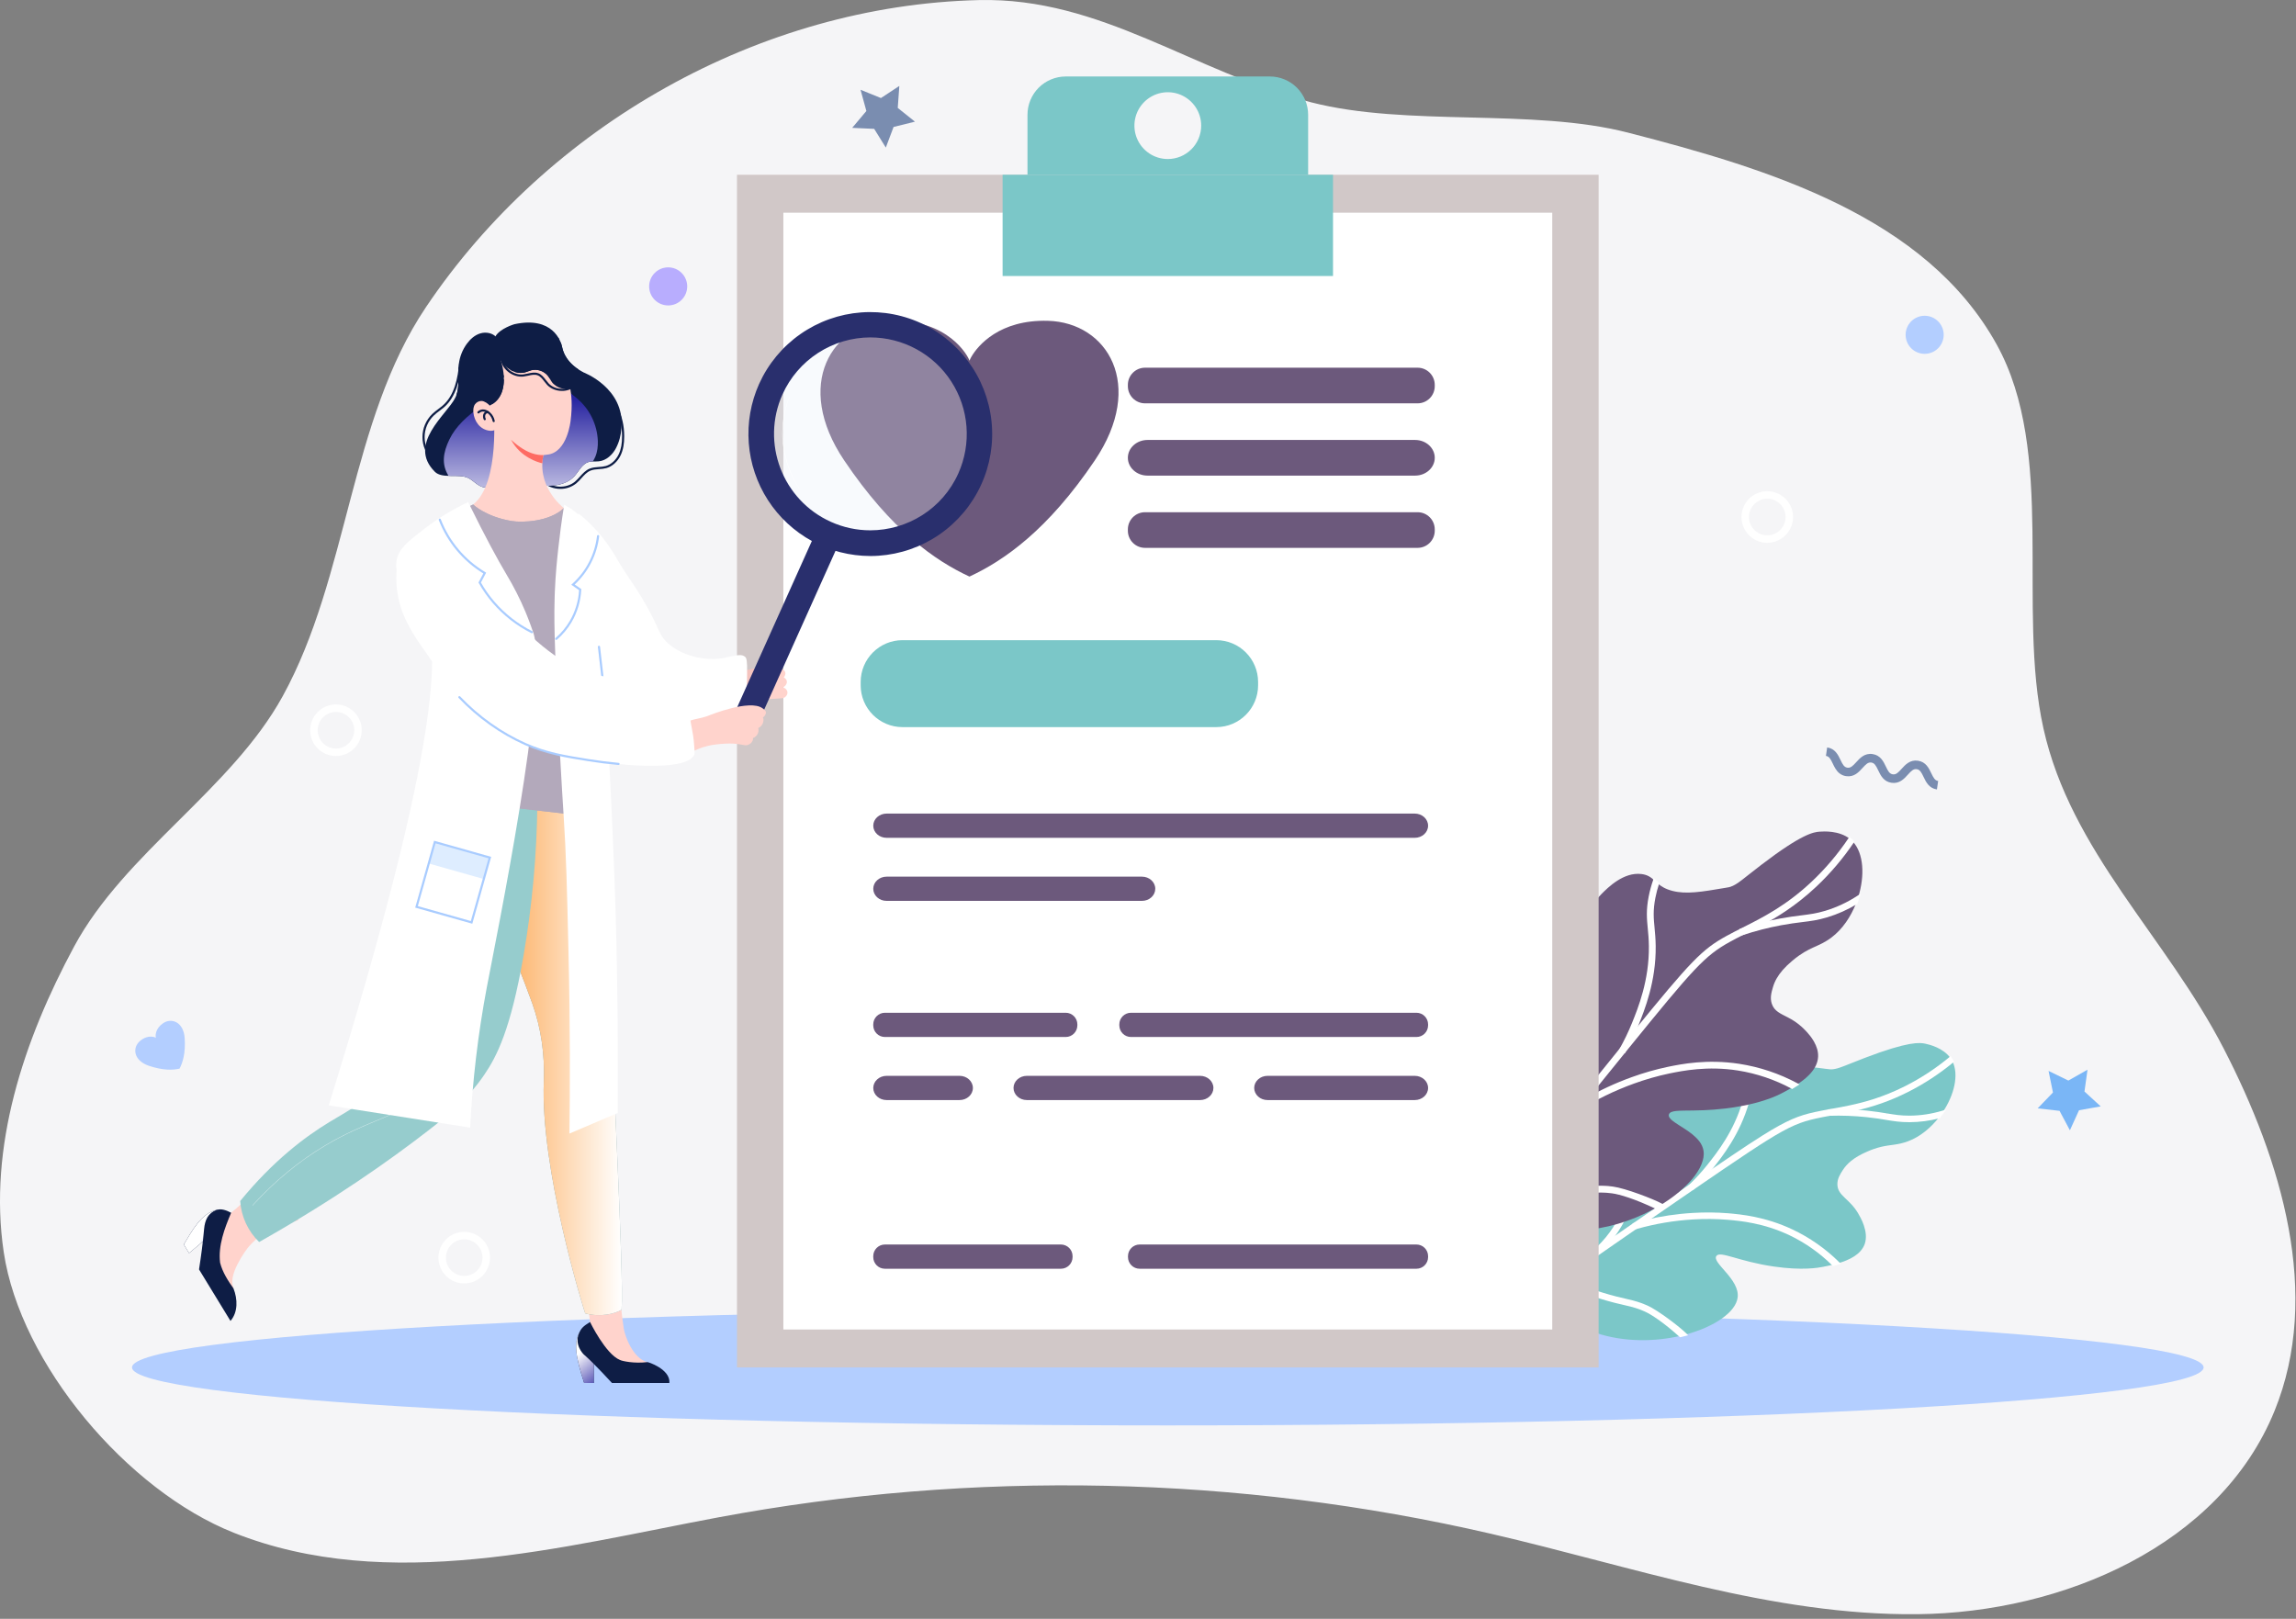 <?xml version="1.0" encoding="UTF-8"?> <svg xmlns="http://www.w3.org/2000/svg" width="312" height="220" viewBox="0 0 312 220" fill="none"><rect x="0" y="0" width="312" height="220" fill="#808080" stroke="none"/><path d="M0.51 170.182C-1.626 155.871 3.215 141.352 10.082 128.614C16.949 115.876 31.46 107.277 38.425 94.595C47.396 78.261 47.49 57.207 57.885 41.741C74.495 17.025 103.274 0.712 133.036 0.011C149.635 -0.38 162.089 9.764 178.169 13.905C191.233 17.268 208.175 14.663 221.24 18.028C240.436 22.971 261.698 29.45 271.313 46.793C279.478 61.522 274.026 82.549 277.68 98.992C281.396 115.716 294.308 127.254 302.164 142.477C310.02 157.701 315.54 175.902 309.075 191.764C301.628 210.036 280.295 219.162 260.574 219.369C240.852 219.576 221.818 212.878 202.6 208.437C168.257 200.499 132.275 199.735 97.626 206.207C76.477 210.158 52.794 216.639 31.779 208.304C17.307 202.565 2.781 185.386 0.51 170.182Z" fill="#F5F5F7"></path><path d="M158.692 193.712C236.427 193.712 299.443 190.185 299.443 185.834C299.443 181.483 236.427 177.956 158.692 177.956C80.957 177.956 17.94 181.483 17.94 185.834C17.94 190.185 80.957 193.712 158.692 193.712Z" fill="#B3CEFF"></path><path d="M249.815 171.672C249.597 171.737 249.385 171.794 249.174 171.845L249.129 171.858C248.621 171.984 248.132 172.081 247.717 172.165C247.085 172.292 244.922 172.683 241.062 172.124C236.203 171.42 233.756 169.947 233.236 170.686C232.583 171.612 236.45 173.849 236.125 176.339C235.867 178.319 232.978 180.313 229.055 181.368C228.824 181.429 228.591 181.487 228.354 181.542C224.904 182.345 220.768 182.42 216.942 181.169L216.634 181.068C216.376 180.981 216.044 180.865 215.656 180.712L205.996 167.725C205.881 167.78 205.769 167.835 205.661 167.89C205.661 167.851 205.661 167.813 205.661 167.774C205.661 167.763 205.661 167.752 205.661 167.741C205.658 167.612 205.658 167.484 205.661 167.356C205.661 167.327 205.661 167.299 205.661 167.27C205.667 166.95 205.684 166.632 205.712 166.316C205.796 165.374 205.968 164.442 206.224 163.531C206.701 161.868 207.398 160.276 208.295 158.797C208.408 158.61 208.523 158.425 208.64 158.243C208.98 157.71 209.336 157.204 209.698 156.728C209.799 156.594 209.901 156.464 210.003 156.335C210.456 155.767 210.915 155.247 211.366 154.776C211.626 154.508 211.883 154.257 212.133 154.024C212.158 154.001 212.181 153.979 212.205 153.957C213.77 152.525 215.985 151.015 218.061 150.246C218.178 150.202 218.294 150.161 218.41 150.123L218.543 150.08C218.62 150.056 218.695 150.032 218.771 150.011C218.818 149.997 218.865 149.984 218.916 149.971L219.061 149.934C220.241 149.636 221.33 149.64 222.166 150.111C222.207 150.133 222.246 150.157 222.284 150.183C222.431 150.277 222.568 150.384 222.694 150.505C223.409 151.178 223.8 152.221 224.053 153.204C224.12 153.462 224.177 153.716 224.228 153.958C224.229 153.963 224.229 153.969 224.228 153.975C224.233 153.995 224.237 154.015 224.241 154.035C224.285 154.243 224.324 154.443 224.362 154.627C224.421 154.926 224.475 155.185 224.535 155.383C224.536 155.388 224.538 155.394 224.54 155.399C224.547 155.422 224.554 155.443 224.56 155.463C224.633 155.674 224.71 155.793 224.813 155.786C224.979 155.774 225.088 155.435 225.175 154.952C225.175 154.94 225.18 154.928 225.181 154.915L225.188 154.879C225.238 154.582 225.282 154.238 225.326 153.885C225.356 153.642 225.386 153.394 225.419 153.155C225.425 153.109 225.432 153.064 225.439 153.019C225.444 152.986 225.449 152.953 225.453 152.92C225.501 152.612 225.557 152.303 225.626 151.994C225.755 151.399 225.917 150.811 226.113 150.234C226.409 149.358 226.774 148.508 227.205 147.69C227.749 146.654 228.4 145.677 229.147 144.776C229.334 144.551 229.526 144.333 229.724 144.123C230.489 143.295 231.356 142.567 232.305 141.957V141.957C232.518 141.821 232.735 141.693 232.957 141.573L233.108 141.491C233.208 141.437 233.32 141.378 233.439 141.316C233.559 141.253 233.693 141.185 233.834 141.117C235.058 140.528 236.896 139.877 238.522 140.578C238.631 140.624 238.736 140.677 238.838 140.736C239.098 140.882 239.327 141.076 239.514 141.307C239.565 141.369 239.612 141.433 239.659 141.498C239.683 141.532 239.707 141.565 239.732 141.6C239.78 141.673 239.828 141.749 239.877 141.826C239.971 141.982 240.065 142.143 240.174 142.308L240.179 142.315C240.2 142.348 240.222 142.38 240.245 142.413C240.31 142.508 240.38 142.603 240.459 142.703C240.502 142.757 240.548 142.812 240.598 142.865C240.914 143.209 241.281 143.503 241.686 143.736C241.73 143.763 241.774 143.788 241.819 143.814C241.883 143.85 241.947 143.886 242.013 143.919C243.132 144.499 244.448 144.775 246.211 145.017C246.808 145.098 247.457 145.177 248.169 145.262C248.595 145.313 248.737 145.329 248.854 145.326C249.007 145.322 249.16 145.306 249.311 145.277V145.277C249.54 145.232 249.766 145.171 249.987 145.095C250.718 144.853 251.703 144.416 253.379 143.777C259.389 141.48 260.892 141.673 261.659 141.845C262.166 141.961 264.048 142.387 265.047 143.795C265.124 143.903 265.195 144.016 265.258 144.134C265.28 144.173 265.3 144.212 265.32 144.252C266.223 146.077 265.548 148.809 264.005 151.124L263.996 151.137L263.991 151.144C263.841 151.369 263.683 151.591 263.516 151.806C262.388 153.268 260.913 154.491 259.295 155.093C257.825 155.64 256.954 155.533 255.585 155.864C254.955 156.021 254.34 156.231 253.747 156.493C251.811 157.328 250.947 158.196 250.425 159.002C250.05 159.583 249.653 160.196 249.681 160.995C249.737 162.531 251.301 162.871 252.491 164.882C252.823 165.443 253.976 167.39 253.391 169.069C252.882 170.476 251.329 171.224 249.815 171.672Z" fill="#7BC7C8"></path><path d="M210.543 174.144L211.242 173.657C211.595 173.41 211.948 173.164 212.303 172.917C213.449 172.117 214.604 171.314 215.766 170.507L215.781 170.497C216.481 170.009 217.184 169.522 217.89 169.034L218.549 168.577L218.637 168.516L219.29 168.065L221.913 166.251C223.73 164.996 225.407 163.841 227.04 162.718L227.644 162.302C228.302 161.849 228.962 161.397 229.622 160.945L229.74 160.863L229.972 160.704C230.567 160.296 231.137 159.905 231.682 159.533L232.735 158.812C233.756 158.116 234.56 157.57 235.268 157.093C237.02 155.911 238.343 155.042 239.432 154.359L239.458 154.342C242.899 152.183 244.445 151.606 246.61 151.129C247.325 150.971 248.067 150.839 248.854 150.694H248.868C249.689 150.549 250.536 150.394 251.428 150.201C253.296 149.801 255.83 149.145 258.877 147.61C261.032 146.522 263.058 145.194 264.915 143.651L265.076 143.518L265.453 144.147L265.55 144.277L265.419 144.385C263.527 145.948 261.466 147.295 259.276 148.401C256.894 149.601 254.614 150.405 251.879 151.013C251.722 151.048 251.566 151.081 251.411 151.114L251.383 151.134L251.34 151.129C250.578 151.288 249.846 151.419 249.138 151.549L248.642 151.638C247.941 151.766 247.358 151.876 246.8 152.001C244.751 152.452 243.282 153 240.003 155.053C239.683 155.253 239.358 155.459 239.039 155.666L239.034 155.67C238.569 155.969 238.086 156.284 237.597 156.608L237.592 156.612C236.618 157.257 235.454 158.04 234.034 159.006C233.081 159.654 231.983 160.406 230.473 161.441C229.576 162.056 228.682 162.671 227.79 163.285L227.704 163.344L227.692 163.353C226.338 164.284 224.988 165.214 223.643 166.141L222.356 167.023L221.043 167.93L219.277 169.154L218.739 169.526C217.028 170.711 215.222 171.967 213.373 173.255L211.074 174.859L210.543 174.144Z" fill="white"></path><path d="M259.194 148.24C256.865 149.416 254.394 150.287 251.842 150.833C251.672 150.87 251.503 150.907 251.334 150.942C250.523 151.111 249.744 151.251 248.992 151.388C248.868 151.411 248.744 151.433 248.622 151.455C247.974 151.572 247.356 151.687 246.763 151.817C244.628 152.287 243.12 152.882 239.908 154.892C239.601 155.085 239.278 155.29 238.937 155.51C238.488 155.801 238.009 156.113 237.495 156.454C236.462 157.137 235.288 157.928 233.934 158.848C232.865 159.573 231.686 160.384 230.373 161.284C229.476 161.899 228.581 162.514 227.689 163.128L227.591 163.195C226.237 164.126 224.888 165.056 223.542 165.984L223.38 166.095L222.26 166.868L220.95 167.774L219.184 168.996C219.005 169.121 218.826 169.244 218.646 169.368C216.84 170.62 215.051 171.863 213.28 173.098L212.371 173.731L211.875 174.077L211.849 174.095L211.609 174.262L211.126 174.6L210.81 174.177L211.139 173.947L211.296 173.839L212.418 173.056C213.565 172.256 214.719 171.453 215.881 170.645H215.886C215.888 170.645 215.889 170.645 215.891 170.645L215.897 170.641C216.64 170.124 217.387 169.606 218.137 169.086C218.312 168.965 218.488 168.844 218.663 168.723L218.751 168.663L219.997 167.8L222.027 166.399C223.726 165.225 225.434 164.048 227.152 162.866L227.515 162.615C228.251 162.108 228.99 161.6 229.732 161.091L230.08 160.853C230.676 160.443 231.246 160.053 231.79 159.68C232.152 159.432 232.504 159.192 232.844 158.96C233.761 158.334 234.602 157.763 235.376 157.242C237.038 156.121 238.391 155.229 239.534 154.511L239.563 154.492C242.889 152.405 244.437 151.793 246.655 151.304C247.372 151.146 248.117 151.014 248.908 150.869C249.729 150.724 250.581 150.568 251.473 150.376C253.679 149.903 256.131 149.196 258.965 147.769C261.132 146.675 263.169 145.339 265.037 143.788L265.311 144.245C263.427 145.8 261.375 147.14 259.194 148.24V148.24Z" fill="white"></path><path d="M248.422 151.462L248.399 150.754L248.579 150.748C249.496 150.719 250.426 150.724 251.343 150.761C252.14 150.795 252.938 150.853 253.71 150.934C254.811 151.05 255.641 151.187 256.373 151.307L256.357 151.487L256.386 151.309C257.447 151.484 258.286 151.622 259.473 151.619C260.986 151.61 262.49 151.383 263.938 150.945L264.445 150.794L263.606 151.959L263.543 151.975C262.215 152.321 260.848 152.499 259.476 152.506C258.213 152.51 257.342 152.366 256.238 152.184C255.513 152.065 254.7 151.93 253.618 151.817C251.96 151.644 250.292 151.583 248.626 151.635L248.429 151.639L248.422 151.462Z" fill="white"></path><path d="M263.498 151.801C262.184 152.143 260.833 152.32 259.475 152.326C258.226 152.33 257.361 152.187 256.265 152.007C255.539 151.887 254.72 151.752 253.636 151.638C251.97 151.464 250.294 151.403 248.62 151.455H248.602L248.585 150.928C249.5 150.899 250.42 150.903 251.336 150.941C252.125 150.973 252.911 151.031 253.691 151.113C254.79 151.228 255.619 151.364 256.35 151.486C257.422 151.662 258.269 151.801 259.474 151.798C261.004 151.789 262.525 151.56 263.989 151.116L263.498 151.801Z" fill="white"></path><path d="M229.588 160.971L229.605 160.991L229.718 161.096L229.597 160.962L229.618 160.941C230.47 160.11 231.27 159.227 232.012 158.296C233.283 156.7 235.647 153.736 236.826 149.563C237.063 148.722 237.192 148.055 237.317 147.41C237.557 146.176 237.764 145.108 238.59 143.532C238.922 142.901 239.297 142.294 239.712 141.714L239.87 141.497L240.377 142.316L240.31 142.413C239.967 142.904 239.656 143.417 239.378 143.948C238.611 145.408 238.416 146.414 238.19 147.581L238.187 147.6C238.064 148.231 237.925 148.947 237.679 149.806C236.451 154.154 234.014 157.207 232.704 158.852C232.45 159.17 232.185 159.489 231.914 159.8C231.368 160.429 230.79 161.041 230.195 161.614L230.066 161.739L229.442 161.095L229.588 160.971Z" fill="white"></path><path d="M240.163 142.308C239.817 142.805 239.502 143.324 239.221 143.862C238.443 145.345 238.245 146.364 238.016 147.544C237.893 148.178 237.754 148.895 237.509 149.755C236.291 154.067 233.867 157.106 232.566 158.737C232.311 159.057 232.049 159.371 231.781 159.681C231.236 160.307 230.665 160.914 230.072 161.486L229.706 161.108L229.721 161.092C230.588 160.249 231.4 159.352 232.153 158.407C233.431 156.804 235.811 153.82 237 149.611C237.237 148.771 237.368 148.096 237.495 147.443C237.731 146.221 237.936 145.167 238.75 143.615C239.078 142.99 239.448 142.39 239.86 141.817L240.163 142.308Z" fill="white"></path><path d="M221.845 166.254L222.017 166.205C222.505 166.064 223.003 165.933 223.494 165.812L223.537 165.802C225.675 165.286 227.855 164.962 230.051 164.836C231.643 164.74 233.239 164.755 234.828 164.882C236.576 165.037 239.832 165.325 243.557 167.074C245.923 168.189 248.081 169.701 249.938 171.543L250.161 171.761L249.188 172.025L249.089 172.072L248.998 171.983C247.299 170.294 245.328 168.904 243.167 167.87C239.654 166.201 236.461 165.915 234.746 165.766C233.2 165.642 231.647 165.627 230.099 165.721C227.49 165.872 224.906 166.308 222.392 167.023V167.023L222.335 167.039L222.319 167.05H222.285L222.266 167.056L222.091 167.11L221.845 166.254Z" fill="white"></path><path d="M249.128 171.858C247.414 170.155 245.426 168.753 243.247 167.71C239.799 166.069 236.734 165.762 234.762 165.587C233.208 165.463 231.646 165.448 230.089 165.542C227.436 165.694 224.807 166.141 222.252 166.873V166.873L222.211 166.885L222.066 166.377C222.553 166.237 223.043 166.106 223.536 165.987C225.678 165.466 227.863 165.141 230.063 165.014C231.646 164.919 233.233 164.934 234.814 165.061C236.704 165.228 239.878 165.545 243.482 167.237C245.83 168.345 247.972 169.844 249.816 171.672L249.128 171.858Z" fill="white"></path><path d="M211.873 173.304L212.034 173.382C212.168 173.447 212.303 173.513 212.437 173.577C214.75 174.686 217.166 175.564 219.652 176.197C220.061 176.3 220.424 176.384 220.774 176.464C221.562 176.646 222.242 176.802 222.994 177.072C223.104 177.112 223.206 177.15 223.3 177.186C223.312 177.191 223.578 177.295 223.855 177.419C225.325 178.072 228.329 180.384 229.181 181.241L229.399 181.458L229.098 181.539C228.861 181.602 228.624 181.661 228.391 181.716L228.299 181.737L228.227 181.674C226.056 179.715 224.356 178.61 223.489 178.227C223.092 178.052 222.73 177.92 222.726 177.918C222.001 177.656 221.34 177.503 220.57 177.326C220.233 177.249 219.852 177.161 219.431 177.056C216.791 176.382 214.228 175.44 211.78 174.245L211.635 174.176L211.475 174.096L211.873 173.304Z" fill="white"></path><path d="M229.054 181.368C228.824 181.429 228.589 181.488 228.352 181.543C226.33 179.72 224.576 178.511 223.566 178.066C223.159 177.886 222.792 177.752 222.792 177.752C222.06 177.487 221.399 177.334 220.617 177.154C220.261 177.072 219.892 176.987 219.481 176.884C216.854 176.213 214.303 175.276 211.867 174.086L211.727 174.018L211.959 173.544C212.094 173.61 212.229 173.675 212.363 173.739C214.686 174.854 217.114 175.736 219.611 176.371C220.021 176.474 220.385 176.559 220.737 176.64C221.527 176.822 222.195 176.976 222.937 177.241C223.045 177.281 223.146 177.318 223.238 177.355C223.238 177.355 223.51 177.46 223.785 177.583C225.18 178.208 228.164 180.475 229.054 181.368Z" fill="white"></path><path d="M215.77 170.505C217.561 169.132 219.019 167.371 220.034 165.354C220.713 163.973 221.177 162.496 221.412 160.975C221.47 160.633 221.511 160.29 221.535 159.944C221.825 155.745 219.432 151.718 218.39 150.181L218.255 149.982L218.485 149.909C218.656 149.854 218.831 149.805 219.007 149.76L219.134 149.729L219.206 149.84C220.359 151.7 222.968 156.522 222.291 161.11C221.935 163.517 220.84 165.728 220.831 165.749C220.277 166.857 219.592 167.894 218.792 168.839L218.767 168.869C218.03 169.736 217.203 170.522 216.301 171.215L216.156 171.325L215.605 170.606L215.77 170.505Z" fill="white"></path><path d="M216.19 171.073L215.869 170.655C215.869 170.655 215.869 170.655 215.874 170.655C217.689 169.264 219.166 167.481 220.195 165.439C220.883 164.039 221.353 162.542 221.589 161C221.62 160.821 221.681 160.44 221.715 159.955C222.005 155.798 219.732 151.837 218.539 150.079C218.711 150.025 218.881 149.976 219.05 149.934C220.197 151.783 222.778 156.555 222.109 161.082C221.755 163.489 220.667 165.669 220.667 165.669C220.119 166.763 219.443 167.788 218.652 168.722V168.722C217.918 169.591 217.092 170.379 216.19 171.073Z" fill="white"></path><path d="M226.029 163.54C225.932 163.6 225.835 163.661 225.739 163.721C225.521 163.856 225.297 163.987 225.069 164.117L225.036 164.136C224.846 164.244 224.652 164.349 224.456 164.453C221.654 165.936 218.263 167.019 214.747 167.197C214.413 167.215 214.078 167.224 213.741 167.224C213.558 167.224 213.374 167.224 213.191 167.216L212.938 167.209C212.58 167.197 212.072 167.174 211.455 167.114C210.672 167.038 209.893 166.918 209.123 166.756C208.028 166.527 206.956 166.201 205.919 165.78L205.784 165.724C205.392 165.561 204.998 165.379 204.604 165.176L203.75 164.029C203.726 164.059 203.703 164.088 203.678 164.119L203.236 163.765L203.4 163.558L197.009 154.967C196.05 149.587 197.988 144.004 199.949 140.704C201.213 138.577 203.26 136.094 205.356 134.682C205.516 134.573 205.678 134.471 205.838 134.376C207.017 133.676 208.194 133.35 209.237 133.646C211.858 134.391 212.952 138.877 213.556 138.652C213.924 138.513 213.524 136.834 213.342 135.5C212.669 130.566 214.242 124.89 217.614 121.506C218.512 120.604 220.62 118.49 223.048 118.78C223.918 118.884 224.358 119.24 224.817 119.656C224.962 119.787 225.107 119.925 225.269 120.061L225.277 120.068C225.723 120.446 226.292 120.822 227.264 121.072C229.149 121.557 231.194 121.21 234.411 120.666C234.866 120.589 235.017 120.561 235.136 120.52C236.086 120.213 236.877 119.416 239.329 117.541C244.825 113.337 246.436 113.077 247.276 113.022C247.836 112.986 249.904 112.85 251.364 113.997C251.476 114.085 251.584 114.18 251.685 114.281C251.72 114.315 251.752 114.354 251.785 114.385C253.272 115.991 253.412 119.013 252.526 121.871L252.521 121.887C252.434 122.168 252.337 122.448 252.231 122.724C251.515 124.576 250.367 126.286 248.882 127.401C247.021 128.799 245.957 128.562 243.588 130.538C242.49 131.455 241.836 132.253 241.429 132.967C241.217 133.337 241.049 133.73 240.929 134.14C240.72 134.851 240.494 135.605 240.771 136.42C241.108 137.425 241.931 137.733 242.968 138.275C243.653 138.618 244.287 139.053 244.853 139.57C245.154 139.849 245.887 140.531 246.427 141.431C246.457 141.481 246.486 141.531 246.514 141.583C246.852 142.187 247.095 142.881 247.058 143.614C247.018 144.461 246.617 145.21 246.037 145.863C246.016 145.886 245.997 145.908 245.976 145.93C245.592 146.34 245.167 146.709 244.708 147.033C244.536 147.158 244.361 147.278 244.184 147.396C243.967 147.536 243.749 147.671 243.532 147.796C243.044 148.083 242.574 148.332 242.171 148.545C242.007 148.631 241.736 148.771 241.347 148.94C241.165 149.02 240.957 149.105 240.723 149.196C239.726 149.571 238.704 149.874 237.664 150.101C237.06 150.237 236.392 150.365 235.656 150.48C235.538 150.499 235.418 150.516 235.297 150.534C235.013 150.575 234.736 150.612 234.466 150.645C233.392 150.774 232.424 150.841 231.565 150.877C231.034 150.899 230.55 150.91 230.101 150.916C228.107 150.944 226.975 150.891 226.789 151.442C226.586 152.047 227.773 152.644 229.009 153.461C229.323 153.668 229.64 153.889 229.939 154.129C229.953 154.139 229.965 154.15 229.979 154.161C230.147 154.298 230.31 154.44 230.462 154.59C230.625 154.75 230.777 154.921 230.916 155.102C231.212 155.477 231.409 155.918 231.492 156.387C231.669 157.506 231.095 158.851 229.969 160.208C229.011 161.349 227.658 162.506 226.029 163.54Z" fill="#6C597C"></path><path d="M203.258 163.447L203.661 162.939C204.787 161.525 205.923 160.101 207.07 158.668L208.738 156.585C208.968 156.297 209.199 156.01 209.43 155.722L209.651 155.447C210.104 154.883 210.558 154.317 211.013 153.751L211.027 153.733C214.022 150.006 217.063 146.24 220.066 142.538V142.534L220.117 142.476L220.383 142.146L220.818 141.606L221.785 140.416C229.835 130.524 231.27 129.042 234.607 127.198C235.3 126.815 236.03 126.447 236.802 126.058C239.572 124.665 242.709 123.084 246.183 119.819C248.074 118.038 249.758 116.05 251.203 113.891L251.32 113.717L251.908 114.259L251.994 114.375L251.922 114.481C250.449 116.669 248.736 118.687 246.816 120.495C244.008 123.133 241.44 124.663 239.513 125.701L239.489 125.719H239.474C238.736 126.117 238.02 126.478 237.326 126.828L236.865 127.059L236.853 127.066C236.263 127.363 235.638 127.682 235.054 128.009C231.641 129.895 230.145 131.585 221.298 142.482C221.232 142.565 221.165 142.648 221.098 142.731C219.161 145.117 217.273 147.447 215.488 149.663L215.474 149.68L215.086 150.161C214.88 150.416 214.675 150.671 214.469 150.926L214.466 150.951L214.424 150.983C213.167 152.542 211.918 154.094 210.679 155.639C209.461 157.156 208.184 158.75 206.661 160.653L206.333 161.064L205.97 161.515L205.909 161.592C205.364 162.274 204.821 162.954 204.281 163.632C204.146 163.801 204.012 163.97 203.878 164.14L203.693 164.371L202.968 163.79L203.258 163.447Z" fill="white"></path><path d="M203.676 164.121L203.233 163.766L203.398 163.56L203.802 163.052C204.928 161.638 206.064 160.215 207.21 158.78L208.874 156.705C208.874 156.705 208.874 156.701 208.878 156.699C209.182 156.32 209.487 155.94 209.792 155.56C210.244 154.996 210.698 154.431 211.154 153.864C214.137 150.154 217.165 146.405 220.238 142.618L220.252 142.601L220.524 142.265L221.929 140.535C229.795 130.866 231.357 129.209 234.699 127.361C235.389 126.979 236.118 126.612 236.889 126.224C239.669 124.825 242.819 123.239 246.311 119.957C248.212 118.167 249.905 116.168 251.357 113.999L251.779 114.387C250.314 116.564 248.612 118.571 246.702 120.37C244.077 122.837 241.65 124.36 239.427 125.555C238.643 125.977 237.883 126.36 237.149 126.73L236.786 126.913C236.154 127.231 235.553 127.539 234.981 127.856C231.562 129.742 230.033 131.46 221.174 142.374C221.107 142.456 221.04 142.54 220.972 142.622C219.087 144.944 217.217 147.255 215.362 149.555C215.011 149.99 214.661 150.426 214.311 150.861C213.049 152.427 211.796 153.985 210.551 155.535C209.2 157.217 207.861 158.889 206.534 160.549L206.206 160.96C206.07 161.129 205.934 161.298 205.8 161.468C205.249 162.157 204.702 162.843 204.157 163.527C204.022 163.695 203.888 163.865 203.754 164.035C203.724 164.06 203.7 164.09 203.676 164.121Z" fill="white"></path><path d="M236.359 126.264L236.529 126.207C237.466 125.897 238.427 125.618 239.382 125.377C240.212 125.168 241.05 124.985 241.875 124.833C243.043 124.615 243.939 124.503 244.731 124.404H244.74C245.894 124.259 246.802 124.145 248.026 123.78C249.584 123.308 251.066 122.614 252.426 121.72L252.868 121.43L252.376 122.844L252.32 122.878C251.056 123.639 249.703 124.24 248.291 124.666C246.992 125.055 246.049 125.174 244.856 125.319C244.077 125.416 243.196 125.526 242.043 125.74C240.28 126.068 238.542 126.514 236.84 127.077L236.818 127.084L236.65 127.137L236.359 126.264Z" fill="white"></path><path d="M252.228 122.724C250.977 123.478 249.637 124.072 248.239 124.493C246.953 124.879 246.017 124.996 244.831 125.146C244.047 125.244 243.163 125.355 242.008 125.569C240.238 125.898 238.491 126.347 236.781 126.912L236.762 126.918L236.584 126.38C237.519 126.071 238.469 125.794 239.424 125.554C240.248 125.346 241.076 125.165 241.905 125.012C243.074 124.794 243.969 124.683 244.76 124.583C245.921 124.438 246.834 124.324 248.075 123.952C249.65 123.476 251.148 122.775 252.523 121.871L252.228 122.724Z" fill="white"></path><path d="M220.077 142.542L220.085 142.527C220.718 141.4 221.278 140.236 221.764 139.039C222.589 137.007 224.122 133.225 224.064 128.56C224.052 127.617 223.982 126.892 223.913 126.19C223.784 124.843 223.672 123.682 224.043 121.808C224.192 121.056 224.393 120.316 224.645 119.592L224.734 119.336L225.483 120.008L225.445 120.119C225.242 120.731 225.077 121.356 224.952 121.988C224.607 123.73 224.713 124.829 224.837 126.101V126.12C224.903 126.809 224.978 127.589 224.99 128.549C225.05 133.403 223.467 137.297 222.621 139.388C222.457 139.794 222.28 140.204 222.096 140.606C221.726 141.422 221.316 142.228 220.879 143L220.791 143.157L219.976 142.698L220.077 142.542Z" fill="white"></path><path d="M225.275 120.063C225.069 120.682 224.902 121.313 224.776 121.954C224.425 123.72 224.533 124.832 224.658 126.118C224.724 126.808 224.803 127.59 224.811 128.551C224.871 133.368 223.3 137.24 222.456 139.32C222.292 139.727 222.118 140.13 221.934 140.531C221.565 141.344 221.159 142.142 220.724 142.915L220.23 142.636C220.234 142.63 220.238 142.622 220.242 142.614C220.878 141.482 221.442 140.311 221.931 139.107C222.759 137.064 224.302 133.261 224.244 128.558C224.233 127.621 224.162 126.884 224.093 126.173C223.964 124.841 223.853 123.691 224.219 121.843C224.367 121.099 224.566 120.367 224.815 119.651L225.275 120.063Z" fill="white"></path><path d="M213.714 150.348L213.866 150.25C214.327 149.957 214.799 149.67 215.269 149.396L215.307 149.374C217.354 148.188 219.503 147.189 221.728 146.387C223.338 145.802 224.988 145.331 226.665 144.978C228.513 144.603 231.953 143.907 236.327 144.571C239.106 144.998 241.792 145.897 244.268 147.228L244.544 147.374L243.647 147.926L243.57 148.011L243.447 147.945C241.179 146.722 238.72 145.89 236.176 145.484C232.042 144.831 228.663 145.517 226.848 145.885C225.216 146.229 223.61 146.688 222.042 147.257C219.398 148.209 216.866 149.447 214.491 150.95V150.95L214.423 150.992L214.413 151.003L214.391 151.012L214.367 151.027L214.215 151.128L213.714 150.348Z" fill="white"></path><path d="M243.531 147.788C241.245 146.555 238.768 145.717 236.203 145.308C232.147 144.669 228.895 145.288 226.811 145.71C225.171 146.055 223.556 146.516 221.98 147.089C219.291 148.056 216.718 149.318 214.307 150.853V150.853L214.269 150.877L213.963 150.399C214.422 150.106 214.888 149.822 215.36 149.548C217.408 148.358 219.56 147.356 221.789 146.554C223.391 145.972 225.032 145.503 226.7 145.151C228.7 144.747 232.067 144.104 236.3 144.747C239.058 145.171 241.724 146.063 244.183 147.385L243.531 147.788Z" fill="white"></path><path d="M205.576 160.671L205.753 160.701C205.911 160.728 206.07 160.753 206.228 160.778C208.952 161.216 211.712 161.383 214.468 161.277C214.923 161.257 215.321 161.233 215.707 161.209C216.577 161.156 217.323 161.11 218.179 161.158C218.305 161.166 218.422 161.174 218.529 161.182C218.542 161.182 218.849 161.21 219.171 161.255C220.887 161.483 224.683 162.946 225.824 163.567L226.097 163.712L225.832 163.875C225.607 164.012 225.38 164.146 225.156 164.273L225.074 164.32L224.99 164.279C222.153 162.924 220.059 162.302 219.05 162.175C218.588 162.115 218.173 162.089 218.169 162.089C217.344 162.04 216.612 162.085 215.764 162.137C215.393 162.16 214.972 162.187 214.507 162.206C211.582 162.318 208.652 162.13 205.765 161.645L205.598 161.618L205.423 161.587L205.576 160.671Z" fill="white"></path><path d="M225.738 163.723C225.52 163.857 225.295 163.989 225.068 164.118C222.426 162.856 220.25 162.146 219.073 161.994C218.599 161.933 218.18 161.907 218.18 161.907C217.344 161.857 216.616 161.902 215.753 161.955C215.361 161.98 214.955 162.004 214.499 162.024C211.587 162.135 208.671 161.948 205.797 161.465C205.742 161.456 205.687 161.448 205.632 161.438L205.727 160.879L206.203 160.957C208.938 161.396 211.71 161.564 214.478 161.457C214.931 161.438 215.333 161.414 215.721 161.39C216.591 161.336 217.326 161.29 218.171 161.338C218.296 161.345 218.411 161.353 218.517 161.362C218.517 161.362 218.829 161.388 219.15 161.431C220.78 161.648 224.549 163.074 225.738 163.723Z" fill="white"></path><path d="M208.74 156.588C210.169 154.624 211.136 152.362 211.569 149.972C211.847 148.34 211.876 146.674 211.653 145.033C211.609 144.663 211.547 144.295 211.466 143.931C211.076 142.172 210.221 140.396 208.928 138.654C207.857 137.233 206.621 135.946 205.244 134.82L205.057 134.667L205.257 134.532C205.417 134.423 205.583 134.314 205.749 134.219L205.862 134.152L205.96 134.24C207.268 135.405 208.457 136.698 209.508 138.1C211.229 140.413 212.264 142.704 212.574 144.908C212.941 147.496 212.489 150.107 212.484 150.132C212.25 151.442 211.86 152.719 211.324 153.936L211.31 153.966C210.814 155.086 210.202 156.151 209.482 157.143L209.377 157.288L208.61 156.73L208.74 156.588Z" fill="white"></path><path d="M209.336 157.038L208.877 156.705L208.881 156.7C211.353 153.338 212.41 149.141 211.828 145.009C211.805 144.814 211.751 144.402 211.639 143.893C210.668 139.518 207.118 136.129 205.352 134.678C205.513 134.569 205.674 134.467 205.835 134.372C207.581 135.928 211.698 140.059 212.39 144.931C212.757 147.521 212.301 150.099 212.301 150.099C212.07 151.395 211.686 152.658 211.156 153.863V153.863C210.664 154.983 210.054 156.048 209.336 157.038Z" fill="white"></path><path d="M217.235 23.752H100.148V185.833H217.235V23.752Z" fill="#D1C8C8"></path><path d="M210.933 180.679V28.907L106.451 28.907L106.451 180.679H210.933Z" fill="white"></path><path d="M181.141 23.752H136.242V37.509H181.141V23.752Z" fill="#7BC7C8"></path><path d="M172.559 10.394H144.821C144.138 10.394 143.462 10.529 142.831 10.791C142.201 11.053 141.628 11.436 141.145 11.919C140.662 12.403 140.28 12.977 140.019 13.608C139.758 14.239 139.623 14.916 139.624 15.599V23.753H177.76V15.599C177.76 14.916 177.626 14.239 177.365 13.607C177.104 12.976 176.721 12.402 176.238 11.918C175.755 11.435 175.181 11.052 174.55 10.79C173.919 10.528 173.243 10.394 172.559 10.394V10.394ZM158.692 21.612C157.794 21.612 156.917 21.346 156.171 20.848C155.425 20.349 154.843 19.64 154.5 18.811C154.156 17.981 154.066 17.069 154.241 16.188C154.416 15.307 154.848 14.498 155.483 13.864C156.117 13.229 156.926 12.796 157.806 12.621C158.686 12.446 159.598 12.536 160.427 12.879C161.256 13.223 161.965 13.805 162.463 14.551C162.962 15.298 163.228 16.175 163.228 17.073C163.228 17.669 163.111 18.259 162.883 18.81C162.655 19.361 162.321 19.861 161.9 20.283C161.478 20.704 160.978 21.038 160.428 21.267C159.877 21.495 159.288 21.612 158.692 21.612V21.612Z" fill="#7BC7C8"></path><path d="M192.635 49.97H155.596C154.308 49.97 153.264 51.015 153.264 52.303V52.481C153.264 53.77 154.308 54.814 155.596 54.814H192.635C193.922 54.814 194.966 53.77 194.966 52.481V52.303C194.966 51.015 193.922 49.97 192.635 49.97Z" fill="#6C597C"></path><path d="M192.297 64.635H155.935C154.46 64.635 153.264 63.547 153.264 62.213C153.264 60.875 154.46 59.791 155.935 59.791H192.297C193.771 59.791 194.967 60.875 194.967 62.213C194.967 63.55 193.771 64.635 192.297 64.635Z" fill="#6C597C"></path><path d="M192.635 69.61H155.596C154.308 69.61 153.264 70.655 153.264 71.943V72.121C153.264 73.41 154.308 74.454 155.596 74.454H192.635C193.922 74.454 194.966 73.41 194.966 72.121V71.943C194.966 70.655 193.922 69.61 192.635 69.61Z" fill="#6C597C"></path><path d="M192.248 113.86H120.48C119.477 113.86 118.667 113.123 118.667 112.213C118.667 111.304 119.48 110.566 120.48 110.566H192.248C193.251 110.566 194.061 111.304 194.061 112.213C194.061 113.123 193.25 113.86 192.248 113.86Z" fill="#6C597C"></path><path d="M155.175 122.43H120.48C119.477 122.43 118.667 121.693 118.667 120.784C118.667 119.874 119.48 119.137 120.48 119.137H155.175C156.178 119.137 156.988 119.874 156.988 120.784C156.99 121.693 156.178 122.43 155.175 122.43Z" fill="#6C597C"></path><path d="M144.816 137.634H120.25C119.374 137.634 118.665 138.344 118.665 139.22V139.342C118.665 140.217 119.374 140.928 120.25 140.928H144.816C145.692 140.928 146.401 140.217 146.401 139.342V139.22C146.401 138.344 145.692 137.634 144.816 137.634Z" fill="#6C597C"></path><path d="M192.477 137.634H153.688C152.812 137.634 152.103 138.344 152.103 139.22V139.342C152.103 140.217 152.812 140.928 153.688 140.928H192.477C193.352 140.928 194.062 140.217 194.062 139.342V139.22C194.062 138.344 193.352 137.634 192.477 137.634Z" fill="#6C597C"></path><path d="M144.165 169.129H120.25C119.374 169.129 118.665 169.839 118.665 170.715V170.836C118.665 171.712 119.374 172.422 120.25 172.422H144.165C145.04 172.422 145.75 171.712 145.75 170.836V170.715C145.75 169.839 145.04 169.129 144.165 169.129Z" fill="#6C597C"></path><path d="M192.477 169.129H154.866C153.99 169.129 153.28 169.839 153.28 170.715V170.836C153.28 171.712 153.99 172.422 154.866 172.422H192.477C193.352 172.422 194.062 171.712 194.062 170.836V170.715C194.062 169.839 193.352 169.129 192.477 169.129Z" fill="#6C597C"></path><path d="M130.39 149.499H120.48C119.477 149.499 118.667 148.762 118.667 147.852C118.667 146.943 119.48 146.206 120.48 146.206H130.39C131.392 146.206 132.203 146.943 132.203 147.852C132.207 148.762 131.394 149.499 130.39 149.499Z" fill="#6C597C"></path><path d="M163.075 149.499H139.539C138.537 149.499 137.726 148.762 137.726 147.852C137.726 146.943 138.539 146.206 139.539 146.206H163.075C164.078 146.206 164.888 146.943 164.888 147.852C164.891 148.762 164.078 149.499 163.075 149.499Z" fill="#6C597C"></path><path d="M192.248 149.499H172.244C171.242 149.499 170.431 148.762 170.431 147.852C170.431 146.943 171.244 146.206 172.244 146.206H192.248C193.251 146.206 194.061 146.943 194.061 147.852C194.061 148.762 193.25 149.499 192.248 149.499Z" fill="#6C597C"></path><path d="M165.274 86.999H122.642C119.501 86.999 116.955 89.546 116.955 92.689V93.125C116.955 96.267 119.501 98.815 122.642 98.815H165.274C168.415 98.815 170.961 96.267 170.961 93.125V92.689C170.961 89.546 168.415 86.999 165.274 86.999Z" fill="#7BC7C8"></path><path d="M148.766 62.58C142.377 72.05 136.438 76.17 131.759 78.347C131.755 78.348 131.752 78.35 131.748 78.352L131.736 78.356L131.725 78.352C127.041 76.175 121.106 72.051 114.717 62.57C107.793 52.297 113.007 43.808 121.092 43.591C128.865 43.382 131.55 48.38 131.745 49.019C131.814 48.831 131.901 48.649 132.005 48.478C132.85 47.012 135.783 43.415 142.402 43.598C150.487 43.819 155.699 52.312 148.766 62.58Z" fill="#6C597C"></path><path d="M78.726 181.114C78.001 182.496 78.146 184.168 79.378 187.951H80.687V184.896L78.726 181.114Z" fill="#0E1D45"></path><path style="mix-blend-mode:multiply" d="M78.726 181.114C78.001 182.496 78.146 184.168 79.378 187.951H80.687V184.896L78.726 181.114Z" fill="url(#paint0_linear_64_1049)"></path><path d="M80.18 179.659L79.672 175.659L84.252 175.006C84.252 175.006 84.179 176.602 84.759 180.533C84.904 181.517 85.992 184.606 87.958 185.115C87.958 185.115 87.378 185.841 87.233 185.986C87.088 186.131 84.18 185.913 84.107 185.986C84.035 186.058 82.144 185.695 81.927 185.26C81.709 184.825 79.528 182.351 79.528 182.351L80.18 179.659Z" fill="#FFD3CC"></path><path d="M80.18 179.659C80.18 179.659 82.288 184.023 84.25 184.822C84.54 184.968 86.141 185.33 87.958 185.113C87.958 185.04 91.132 186.056 90.962 187.95H83.16C83.16 187.95 80.906 185.477 79.526 184.241C79.091 183.95 78.075 182.64 78.655 181.259C78.944 180.532 79.235 180.241 80.18 179.659Z" fill="#0E1D45"></path><path d="M79.836 102.951C79.836 102.951 83.45 130.176 83.23 140.68C83.018 140.96 84.825 173.402 84.468 177.984C83.616 178.535 81.621 179.049 79.526 178.492C79.249 177.75 73.416 158.871 73.9 146.958C74.045 143.336 73.532 139.735 72.346 136.401C71.766 134.78 71.015 132.831 70.013 130.263C69.472 129.649 65.119 115.93 65.268 105.018C65.468 104.924 70.948 104.915 79.836 102.951Z" fill="#7D9FA1"></path><g style="mix-blend-mode:multiply"><path d="M79.836 102.951C79.836 102.951 83.45 130.176 83.23 140.68C83.018 140.96 84.825 173.402 84.468 177.984C83.616 178.535 81.621 179.049 79.526 178.492C79.249 177.75 73.416 158.871 73.9 146.958C74.045 143.336 73.532 139.735 72.346 136.401C71.766 134.78 71.015 132.831 70.013 130.263C69.472 129.649 65.119 115.93 65.268 105.018C65.468 104.924 70.948 104.915 79.836 102.951Z" fill="url(#paint1_linear_64_1049)"></path></g><path d="M29.566 164.394C27.328 164.818 26.056 167.369 24.974 169.124L25.691 170.299L27.903 168.447L29.566 164.394Z" fill="#0E1D45"></path><path style="mix-blend-mode:multiply" d="M29.566 164.394C27.328 164.818 26.056 167.369 24.974 169.124L25.691 170.299L27.903 168.447L29.566 164.394Z" fill="url(#paint2_linear_64_1049)"></path><path d="M31.344 164.854C32.552 163.906 33.326 163.127 34.236 162.068C36.249 163.447 38.333 164.825 40.585 165.819C37.944 166.592 36.059 166.893 33.875 169.338C33.328 169.951 30.816 173.474 31.784 175.051C31.248 174.924 31.179 175.324 30.66 174.882C30.141 174.439 29.46 172.899 29.009 172.174C28.558 171.448 28.154 170.708 28.357 169.707C28.56 168.706 28.959 167.022 29.118 165.862C29.683 165.679 31.015 165.112 31.344 164.854Z" fill="#FFD3CC"></path><path d="M31.411 164.815C30.52 166.907 29.621 169.297 29.908 171.599C30.233 172.882 30.97 174.036 31.728 175.101C32.299 176.541 32.357 178.322 31.32 179.516L27.046 172.516C27.328 170.685 27.581 168.853 27.736 167.005C27.847 165.844 28.244 164.849 29.45 164.428C30.081 164.207 30.804 164.497 31.411 164.815Z" fill="#0E1D45"></path><path d="M73.02 109.204C72.949 116.111 72.324 123.002 71.152 129.809C69.403 139.92 67.504 143.573 65.814 146.052C63.623 149.267 61.27 151.259 58.165 153.661C53.029 157.634 45.45 163.021 35.215 168.79C33.697 167.317 32.78 165.332 32.64 163.221C37.129 157.727 41.474 154.483 44.733 152.504C47.779 150.655 53.109 147.947 56.118 142.359C56.302 142.016 56.692 141.403 56.988 140.499C57.835 137.924 57.289 135.135 57.407 128.165C57.595 117.026 57.733 108.54 61.899 106.315C63.178 105.629 66.279 104.757 73.02 109.204Z" fill="#96CCCD"></path><path d="M34.326 163.82C34.321 163.82 34.317 163.819 34.314 163.816C34.312 163.814 34.311 163.812 34.31 163.81C34.309 163.808 34.309 163.806 34.309 163.804C34.309 163.802 34.309 163.8 34.31 163.798C34.311 163.796 34.312 163.794 34.314 163.793C37.331 160.485 40.685 157.73 44.28 155.602C46.915 154.043 49.188 153.096 51.193 152.264C54.457 150.907 57.028 149.836 59.398 146.886C60.942 144.964 61.656 142.866 62.952 139.059C64.944 133.212 66.32 126.984 67.043 120.551C67.043 120.549 67.044 120.547 67.045 120.545C67.046 120.543 67.047 120.541 67.049 120.54C67.051 120.538 67.053 120.537 67.055 120.536C67.057 120.536 67.059 120.536 67.061 120.536C67.063 120.536 67.066 120.537 67.067 120.538C67.069 120.539 67.071 120.54 67.072 120.542C67.074 120.544 67.075 120.546 67.075 120.548C67.076 120.55 67.076 120.552 67.076 120.555C66.35 126.991 64.973 133.22 62.983 139.069C61.685 142.881 60.97 144.98 59.422 146.905C57.047 149.863 54.469 150.935 51.204 152.293C49.2 153.128 46.926 154.073 44.295 155.631C40.703 157.757 37.353 160.511 34.337 163.816C34.335 163.817 34.333 163.818 34.331 163.819C34.33 163.82 34.328 163.82 34.326 163.82V163.82Z" fill="white"></path><path d="M100.802 91.19L104.03 90.531C104.201 91.754 104.372 92.978 104.542 94.203C103.218 94.614 101.814 94.704 100.448 94.465L100.802 91.19Z" fill="#F4C3BE"></path><path d="M76.146 66.44C75.231 66.44 74.314 66.097 73.67 65.424L73.879 65.223C74.953 66.34 76.94 66.45 78.13 65.457C78.369 65.247 78.592 65.021 78.799 64.78C79.177 64.359 79.567 63.924 80.104 63.696C80.51 63.524 80.948 63.492 81.371 63.462C81.689 63.45 82.005 63.407 82.314 63.333C83.039 63.13 83.704 62.53 84.083 61.727C84.393 61.067 84.541 60.262 84.534 59.264C84.524 57.896 84.25 56.675 83.719 55.636L83.978 55.505C84.531 56.586 84.816 57.851 84.825 59.265C84.832 60.307 84.676 61.151 84.347 61.853C83.933 62.732 83.202 63.391 82.393 63.616C82.066 63.695 81.731 63.742 81.394 63.754C80.977 63.784 80.582 63.812 80.221 63.966C79.742 64.169 79.39 64.561 79.017 64.976C78.802 65.228 78.568 65.465 78.318 65.683C77.705 66.181 76.936 66.449 76.146 66.44V66.44Z" fill="#0E1D45"></path><path d="M79.235 50.583C79.235 50.583 84.94 52.697 84.447 58.194C84.356 59.199 84.163 60.026 83.694 60.92C83.225 61.814 82.389 62.579 81.389 62.693C80.911 62.748 80.415 62.656 79.956 62.796C79.066 63.07 78.662 64.073 78.023 64.751C77.37 65.443 76.435 65.813 75.494 65.948C74.554 66.084 73.597 66.008 72.649 65.931C71.728 65.859 70.812 65.657 69.884 65.675C68.997 65.693 68.102 65.973 67.231 66.139C66.691 66.242 66.127 66.344 65.599 66.192C64.828 65.974 64.294 65.259 63.564 64.93C62.286 64.356 60.077 65.099 59.091 64.113C55.32 60.34 60.702 56.349 61.838 54.106C65.22 53.266 68.727 52.304 72.042 51.218C73.486 50.744 74.963 50.241 76.483 50.292C77.349 50.322 78.368 50.583 79.235 50.583Z" fill="#0E1D45"></path><path d="M58.727 62.527C58.308 62.119 57.975 61.631 57.749 61.092C57.522 60.552 57.406 59.973 57.408 59.388C57.409 58.803 57.528 58.225 57.757 57.687C57.987 57.149 58.322 56.662 58.743 56.256C59.003 56.015 59.277 55.791 59.565 55.584C59.745 55.449 59.928 55.309 60.104 55.164C61.788 53.753 62.215 51.327 62.398 49.372L62.688 49.399C62.499 51.41 62.056 53.907 60.294 55.387C60.115 55.537 59.926 55.677 59.743 55.816C59.464 56.017 59.198 56.235 58.946 56.469C58.553 56.848 58.24 57.302 58.026 57.804C57.812 58.307 57.701 58.847 57.7 59.393C57.699 59.939 57.807 60.48 58.019 60.983C58.23 61.487 58.541 61.942 58.932 62.323L58.727 62.527Z" fill="#0E1D45"></path><path style="mix-blend-mode:multiply" d="M65.216 55.317C66.014 55.326 66.812 55.317 67.592 55.19C68.355 55.066 69.094 54.832 69.84 54.63C72.318 53.969 74.841 53.488 77.388 53.19C77.631 53.559 78.004 53.817 78.347 54.094C79.213 54.807 79.918 55.694 80.416 56.699C80.915 57.704 81.195 58.802 81.239 59.923C81.263 60.654 81.181 61.4 80.894 62.073C80.797 62.293 80.686 62.507 80.563 62.714C80.358 62.714 80.154 62.742 79.957 62.797C79.067 63.07 78.663 64.073 78.024 64.751C77.371 65.444 76.436 65.813 75.495 65.949C74.555 66.084 73.598 66.008 72.65 65.932C71.728 65.859 70.812 65.657 69.884 65.675C68.997 65.693 68.103 65.973 67.232 66.139C66.692 66.242 66.128 66.344 65.6 66.192C64.829 65.975 64.295 65.259 63.564 64.931C62.856 64.612 61.862 64.698 60.949 64.671C59.97 63.083 60.216 61.493 61.057 59.743C61.943 57.895 63.54 56.497 65.216 55.317Z" fill="url(#paint3_linear_64_1049)"></path><path d="M67.049 55.586C67.049 55.586 68.036 65.59 64.303 68.553C64.193 68.608 70.764 78.597 75.008 77.573C76.188 77.288 75.679 70.211 76.629 69.046C76.417 68.905 72.684 65.945 73.953 61.365C73.811 61.224 67.049 55.586 67.049 55.586Z" fill="#FFD3CC"></path><path d="M69.445 59.758C69.514 59.8 73.855 61.518 73.907 61.539C73.788 62.005 73.718 62.482 73.697 62.963C73.144 62.84 70.723 62.169 69.445 59.758Z" fill="#FE6B63"></path><path d="M73.953 47.412C73.953 47.412 78.53 49.386 77.544 57.135C77.544 57.135 77.122 61.504 74.375 61.785C69.867 62.632 65.571 54.669 65.571 54.669C65.571 54.669 64.725 45.651 73.953 47.412Z" fill="#FFD3CC"></path><path d="M67.897 48.765C68.23 49.383 68.725 49.898 69.329 50.256C69.925 50.619 70.657 50.78 71.331 50.608C71.626 50.535 71.902 50.396 72.195 50.317C72.595 50.221 73.014 50.236 73.406 50.361C73.798 50.486 74.148 50.716 74.418 51.026C74.724 51.389 74.876 51.873 75.229 52.187C77.052 53.819 79.306 52.058 79.236 50.578C78.883 50.367 76.842 49.381 76.383 47.16C76.242 46.386 75.115 42.933 69.903 44.06C69.903 44.06 67.931 44.624 67.297 45.751C67.299 45.757 67.371 47.757 67.897 48.765Z" fill="#0E1D45"></path><path d="M68.08 49.073C68.08 49.073 69.726 53.895 66.275 55.234C65.571 55.234 63.035 55.586 61.838 54.107C62.554 52.721 62.165 51.02 62.352 49.471C62.473 48.482 62.843 47.539 63.429 46.732C63.895 46.091 64.516 45.531 65.279 45.305C66.041 45.08 66.947 45.245 67.464 45.844L68.08 49.073Z" fill="#0E1D45"></path><path d="M76.364 53.127C75.616 53.127 74.866 52.851 74.353 52.312C74.211 52.158 74.079 51.997 73.955 51.828C73.688 51.479 73.436 51.148 73.064 51.006C72.667 50.853 72.233 50.95 71.774 51.053C71.564 51.104 71.352 51.144 71.138 51.172C69.754 51.328 68.338 50.31 68.045 48.947L68.329 48.886C68.591 50.109 69.862 51.024 71.106 50.884C71.309 50.857 71.511 50.819 71.71 50.77C72.191 50.662 72.689 50.553 73.168 50.734C73.616 50.907 73.905 51.286 74.183 51.652C74.301 51.812 74.427 51.965 74.56 52.111C75.411 53.005 76.985 53.091 77.929 52.297L78.116 52.52C77.621 52.921 77.001 53.136 76.364 53.127Z" fill="#0E1D45"></path><g style="mix-blend-mode:screen"><path d="M72.195 50.321C71.905 50.394 71.625 50.533 71.33 50.611C70.884 50.718 70.416 50.698 69.98 50.554C70.088 50.039 70.35 49.538 70.789 49.248C71.281 48.927 71.914 48.919 72.495 49.004C73.076 49.09 73.649 49.26 74.235 49.255C74.822 49.249 75.454 49.027 75.749 48.519C75.988 48.107 75.961 47.601 76.009 47.127C76.029 46.906 76.085 46.69 76.174 46.487C76.265 46.707 76.335 46.935 76.381 47.168C76.713 48.774 77.874 49.734 78.624 50.222C78.599 50.246 78.575 50.27 78.551 50.295C78.241 50.651 78.235 51.182 77.987 51.584C77.657 52.118 76.93 52.316 76.325 52.151C75.745 51.993 75.26 51.564 74.682 51.425C74.605 51.288 74.515 51.157 74.415 51.034C74.146 50.724 73.796 50.493 73.405 50.367C73.013 50.241 72.595 50.225 72.195 50.321V50.321Z" fill="#0E1D45"></path></g><g style="mix-blend-mode:screen"><path d="M70.458 48.596C70.769 48.342 71.132 48.159 71.522 48.059C71.911 47.96 72.317 47.947 72.713 48.02C72.898 48.059 73.081 48.107 73.261 48.165C73.446 48.225 73.633 48.273 73.823 48.311C74.237 48.383 74.599 48.311 74.819 48.107C75.05 47.894 75.12 47.572 75.195 47.231C75.225 47.092 75.256 46.949 75.299 46.813C75.411 46.462 75.609 46.143 75.874 45.887C75.913 45.951 75.947 46.015 75.982 46.077C75.761 46.302 75.597 46.575 75.501 46.875C75.46 47.002 75.428 47.141 75.401 47.275C75.323 47.633 75.242 48 74.966 48.261C74.598 48.599 74.071 48.567 73.789 48.517C73.591 48.478 73.395 48.427 73.203 48.364C73.029 48.309 72.854 48.262 72.675 48.224C72.332 48.158 71.98 48.164 71.639 48.242C71.299 48.32 70.978 48.467 70.697 48.675C70.417 48.884 70.182 49.148 70.009 49.451C69.835 49.754 69.727 50.09 69.69 50.438C69.622 50.408 69.555 50.376 69.489 50.341C69.584 49.659 69.93 49.037 70.458 48.596V48.596Z" fill="#0E1D45"></path></g><g style="mix-blend-mode:screen"><path d="M62.295 50.729C62.425 50.863 62.571 50.981 62.73 51.078C63.158 51.336 63.728 51.408 64.152 51.144C64.575 50.881 64.827 50.311 65.323 50.237C65.538 50.217 65.754 50.268 65.938 50.383C66.058 50.447 66.164 50.534 66.25 50.64C66.445 50.897 66.448 51.255 66.613 51.53C66.866 51.948 67.457 52.066 67.912 51.893C68.123 51.809 68.313 51.681 68.471 51.519C68.477 52.724 68.166 54.087 66.954 54.886C66.815 54.859 66.683 54.803 66.567 54.72C66.452 54.638 66.355 54.532 66.284 54.409C66.166 54.196 66.139 53.946 66.066 53.714C65.977 53.405 65.793 53.132 65.54 52.934C65.414 52.836 65.267 52.767 65.112 52.731C64.956 52.695 64.794 52.693 64.638 52.725C64.147 52.838 63.826 53.305 63.391 53.555C63.184 53.67 62.955 53.74 62.719 53.76C62.483 53.781 62.246 53.751 62.023 53.672C62.345 52.759 62.295 51.738 62.295 50.729Z" fill="#0E1D45"></path></g><g style="mix-blend-mode:screen"><path d="M64.536 50.104C64.354 50.282 64.165 50.467 63.925 50.577C63.721 50.664 63.499 50.701 63.277 50.684C63.056 50.666 62.842 50.595 62.654 50.477C62.523 50.397 62.404 50.299 62.3 50.186C62.3 50.079 62.309 49.972 62.316 49.866C62.434 50.039 62.586 50.186 62.763 50.297C62.921 50.398 63.102 50.459 63.289 50.475C63.476 50.49 63.663 50.46 63.836 50.387C64.043 50.29 64.211 50.127 64.389 49.951C64.59 49.755 64.799 49.553 65.073 49.449C65.242 49.391 65.421 49.369 65.599 49.385C65.776 49.401 65.949 49.455 66.105 49.542C66.408 49.715 66.653 49.974 66.809 50.286C66.859 50.379 66.904 50.479 66.947 50.576C67.084 50.877 67.212 51.162 67.473 51.289C67.575 51.334 67.686 51.355 67.798 51.349C67.909 51.343 68.017 51.311 68.114 51.255C68.248 51.178 68.362 51.071 68.446 50.942C68.454 51.043 68.461 51.146 68.466 51.25C68.392 51.325 68.308 51.389 68.216 51.44C68.073 51.519 67.912 51.561 67.749 51.561C67.622 51.562 67.496 51.534 67.38 51.479C67.051 51.318 66.901 50.985 66.755 50.663C66.711 50.565 66.669 50.473 66.623 50.386C66.486 50.11 66.271 49.882 66.004 49.729C65.875 49.655 65.732 49.61 65.584 49.596C65.437 49.583 65.288 49.6 65.147 49.648C64.914 49.736 64.73 49.918 64.536 50.104Z" fill="#0E1D45"></path></g><path d="M66.557 55.164C66.377 54.863 65.809 54.504 65.459 54.49C65.284 54.484 65.109 54.522 64.951 54.6C64.794 54.677 64.657 54.792 64.553 54.934C64.328 55.249 64.292 55.659 64.328 56.049C64.378 56.646 64.604 57.214 64.978 57.681C65.356 58.148 65.897 58.453 66.492 58.535C66.807 58.573 67.144 58.535 67.4 58.345C67.655 58.154 67.798 57.798 67.67 57.508L66.557 55.164Z" fill="#FFD3CC"></path><path d="M67.091 57.368C67.056 57.369 67.023 57.357 66.996 57.335C66.97 57.313 66.952 57.283 66.946 57.249C66.875 56.864 66.678 56.514 66.386 56.253C66.208 56.086 65.984 55.975 65.743 55.935C65.631 55.918 65.516 55.928 65.409 55.963C65.301 55.998 65.203 56.058 65.123 56.138C65.11 56.152 65.094 56.164 65.077 56.173C65.06 56.181 65.041 56.186 65.021 56.187C65.002 56.188 64.983 56.185 64.964 56.179C64.946 56.172 64.929 56.162 64.915 56.149C64.901 56.136 64.889 56.12 64.881 56.102C64.873 56.085 64.869 56.066 64.868 56.046C64.868 56.027 64.871 56.008 64.878 55.989C64.885 55.971 64.896 55.955 64.909 55.941C65.022 55.828 65.159 55.743 65.31 55.693C65.461 55.642 65.622 55.628 65.78 55.651C66.079 55.697 66.357 55.833 66.577 56.04C66.918 56.343 67.148 56.752 67.23 57.201C67.237 57.238 67.229 57.277 67.207 57.309C67.185 57.341 67.152 57.363 67.114 57.37C67.106 57.37 67.099 57.369 67.091 57.368Z" fill="#0E1D45"></path><path d="M65.871 57.108C65.844 57.108 65.817 57.1 65.793 57.085C65.77 57.07 65.752 57.049 65.74 57.024C65.63 56.804 65.606 56.551 65.675 56.315C65.715 56.186 65.794 56.073 65.902 55.992C66.01 55.911 66.14 55.867 66.275 55.864C66.314 55.864 66.35 55.88 66.378 55.907C66.405 55.934 66.42 55.971 66.42 56.009C66.42 56.048 66.405 56.085 66.378 56.112C66.35 56.139 66.314 56.154 66.275 56.154C66.202 56.157 66.132 56.182 66.074 56.227C66.016 56.271 65.973 56.332 65.951 56.402C65.906 56.569 65.924 56.746 66.002 56.9C66.01 56.918 66.015 56.937 66.016 56.956C66.016 56.975 66.013 56.994 66.006 57.012C66 57.03 65.989 57.046 65.976 57.06C65.963 57.074 65.947 57.086 65.93 57.093C65.912 57.102 65.891 57.107 65.871 57.108Z" fill="#0E1D45"></path><path d="M56.086 74.12C56.194 74.227 56.296 74.341 56.39 74.462C56.764 74.937 57.123 75.596 57.468 76.397C57.749 77.049 58.019 77.793 58.278 78.613C58.364 78.887 58.45 79.169 58.534 79.459C58.707 80.055 58.874 80.678 59.035 81.33C59.196 81.975 59.351 82.644 59.498 83.33C59.643 83.987 59.777 84.663 59.907 85.346C59.907 85.356 59.907 85.366 59.912 85.375C60.025 85.969 60.13 86.57 60.236 87.173C60.324 87.685 60.409 88.202 60.49 88.716C60.49 88.743 60.497 88.769 60.501 88.794C60.505 88.82 60.507 88.83 60.511 88.849C60.516 88.831 60.524 88.813 60.529 88.796C60.53 88.888 60.535 88.98 60.545 89.072C60.553 89.136 60.561 89.198 60.572 89.255C60.642 89.72 60.709 90.183 60.774 90.644C60.823 90.993 60.867 91.292 60.907 91.553C61.058 92.544 61.145 92.976 61.18 93.367C61.197 93.579 61.202 93.793 61.193 94.006C61.171 94.567 61.1 95.126 60.981 95.674C60.867 96.211 60.708 96.737 60.508 97.248C60.414 97.484 60.336 97.658 60.29 97.762C60.126 98.134 59.981 98.52 59.855 98.906C59.347 100.443 59.102 101.98 59.002 102.618C58.988 102.708 58.974 102.8 58.962 102.897C58.877 103.528 58.837 104.165 58.844 104.803C58.856 105.859 58.977 106.912 59.207 107.944C59.25 108.142 59.298 108.344 59.352 108.55L61.228 108.768L63.694 109.058L63.907 109.083L66.252 109.356L67.385 109.488L67.603 109.513L74.096 110.269L81.573 111.14C81.666 109.198 81.75 107.239 81.825 105.263C81.847 104.709 81.867 104.155 81.887 103.6C81.939 102.142 81.985 100.676 82.028 99.201C82.042 98.651 82.057 98.099 82.072 97.545C82.101 96.395 82.127 95.239 82.15 94.078C82.157 93.78 82.163 93.481 82.169 93.183C82.175 92.811 82.182 92.441 82.188 92.069C82.188 91.887 82.194 91.706 82.196 91.525C82.206 90.974 82.212 90.426 82.22 89.878L82.244 87.701C82.248 87.353 82.251 87.005 82.254 86.657C82.254 86.52 82.254 86.383 82.254 86.246C82.254 85.823 82.259 85.401 82.262 84.979C82.262 84.931 82.262 84.882 82.262 84.834C82.265 84.339 82.266 83.845 82.267 83.351C82.267 82.87 82.267 82.391 82.267 81.912C82.267 81.398 82.267 80.886 82.267 80.376C82.267 79.808 82.265 79.242 82.262 78.678C82.262 78.413 82.258 78.15 82.256 77.885C82.266 77.216 82.207 76.547 82.079 75.89C82.048 75.731 82.014 75.578 81.977 75.431C81.853 74.919 81.687 74.417 81.481 73.931C81.404 73.75 81.331 73.591 81.263 73.454C80.97 72.841 80.603 72.265 80.169 71.741C79.93 71.449 79.663 71.182 79.372 70.942V70.942C78.316 70.08 77.994 69.97 76.756 69.137C76.715 69.106 76.671 69.079 76.625 69.054V69.054C74.64 70.94 70.912 71.04 69.526 70.808C66.051 70.228 64.332 68.621 64.305 68.559C63.745 68.809 62.34 69.594 60.829 70.541C60.197 70.936 59.545 71.361 58.929 71.784C58.439 72.124 57.971 72.463 57.551 72.788C57.183 73.066 56.83 73.363 56.494 73.679C56.349 73.817 56.213 73.965 56.086 74.12V74.12Z" fill="#B3A9BB"></path><path d="M56.086 74.12C56.194 74.227 56.296 74.341 56.39 74.462C56.764 74.937 57.123 75.596 57.468 76.397C57.749 77.049 58.019 77.793 58.278 78.613C58.364 78.887 58.45 79.169 58.534 79.459C58.707 80.055 58.874 80.678 59.035 81.33C59.196 81.975 59.351 82.644 59.498 83.33C59.643 83.987 59.777 84.663 59.907 85.346C59.907 85.356 59.907 85.366 59.912 85.375C60.025 85.969 60.13 86.57 60.236 87.173C60.324 87.685 60.409 88.202 60.49 88.716C60.49 88.743 60.497 88.769 60.501 88.794C60.505 88.82 60.507 88.83 60.511 88.849C60.516 88.831 60.524 88.813 60.529 88.796C60.53 88.888 60.535 88.98 60.545 89.072C60.553 89.136 60.561 89.198 60.572 89.255C60.642 89.72 60.709 90.183 60.774 90.644C60.823 90.993 60.867 91.292 60.907 91.553C61.058 92.544 61.145 92.976 61.18 93.367C61.197 93.579 61.202 93.793 61.193 94.006C61.171 94.567 61.1 95.126 60.981 95.674C60.867 96.211 60.708 96.737 60.508 97.248C60.414 97.484 60.336 97.658 60.29 97.762C60.126 98.134 59.981 98.52 59.855 98.906C59.347 100.443 59.102 101.98 59.002 102.618C58.988 102.708 58.974 102.8 58.962 102.897C58.877 103.528 58.837 104.165 58.844 104.803C58.856 105.859 58.977 106.912 59.207 107.944C59.25 108.142 59.298 108.344 59.352 108.55L61.228 108.768L63.694 109.058L63.907 109.083L66.252 109.356L67.385 109.488L67.603 109.513L74.096 110.269L81.573 111.14C81.666 109.198 81.75 107.239 81.825 105.263C81.847 104.709 81.867 104.155 81.887 103.6C81.939 102.142 81.985 100.676 82.028 99.201C82.042 98.651 82.057 98.099 82.072 97.545C82.101 96.395 82.127 95.239 82.15 94.078C82.157 93.78 82.163 93.481 82.169 93.183C82.175 92.811 82.182 92.441 82.188 92.069C82.188 91.887 82.194 91.706 82.196 91.525C82.206 90.974 82.212 90.426 82.22 89.878L82.244 87.701C82.248 87.353 82.251 87.005 82.254 86.657C82.254 86.52 82.254 86.383 82.254 86.246C82.254 85.823 82.259 85.401 82.262 84.979C82.262 84.931 82.262 84.882 82.262 84.834C82.265 84.339 82.266 83.845 82.267 83.351C82.267 82.87 82.267 82.391 82.267 81.912C82.267 81.398 82.267 80.886 82.267 80.376C82.267 79.808 82.265 79.242 82.262 78.678C82.262 78.413 82.258 78.15 82.256 77.885C82.266 77.216 82.207 76.547 82.079 75.89C82.048 75.731 82.014 75.578 81.977 75.431C81.853 74.919 81.687 74.417 81.481 73.931C81.404 73.75 81.331 73.591 81.263 73.454C80.97 72.841 80.603 72.265 80.169 71.741C79.93 71.449 79.663 71.182 79.372 70.942V70.942C78.316 70.08 77.994 69.97 76.756 69.137C76.715 69.106 76.671 69.079 76.625 69.054V69.054C74.64 70.94 70.912 71.04 69.526 70.808C66.051 70.228 64.332 68.621 64.305 68.559C63.745 68.809 62.34 69.594 60.829 70.541C60.197 70.936 59.545 71.361 58.929 71.784C58.439 72.124 57.971 72.463 57.551 72.788C57.183 73.066 56.83 73.363 56.494 73.679C56.349 73.817 56.213 73.965 56.086 74.12V74.12Z" fill="#B3A9BB"></path><path d="M81.351 92.928C82.043 93.609 82.962 94.295 83.15 94.44C83.842 94.975 85.471 96.233 87.158 97.026C90.501 98.599 93.815 98.225 95.208 98.05C97.638 97.745 100.37 97.403 101.256 95.558C101.474 95.11 101.497 93.924 101.523 91.553C101.544 89.725 101.463 89.438 101.222 89.24C100.473 88.629 98.943 89.53 97.005 89.559C96.515 89.564 96.026 89.536 95.54 89.475C95.281 89.44 95.016 89.394 94.747 89.335C94.59 89.301 94.385 89.255 94.153 89.19C93.569 89.035 93.001 88.822 92.46 88.552C91.962 88.305 91.49 88.005 91.054 87.66C90.951 87.578 90.856 87.499 90.768 87.42C90.338 87.045 89.984 86.589 89.728 86.079C89.34 85.346 88.975 84.375 88.074 82.727C87.833 82.286 87.553 81.797 87.225 81.25L87.212 81.229C86.38 79.85 85.785 79.017 85.142 78.051C84.852 77.615 84.556 77.154 84.222 76.6C84.099 76.396 83.972 76.181 83.838 75.947C83.703 75.712 83.33 75.066 82.763 74.247C82.618 74.038 82.473 73.836 82.328 73.643C82.328 73.642 82.328 73.641 82.328 73.641C82.328 73.64 82.328 73.639 82.328 73.638C82.027 73.234 81.729 72.862 81.441 72.523C81.314 72.371 81.186 72.226 81.062 72.088C80.575 71.542 80.057 71.024 79.512 70.537C79.215 70.268 78.903 70.016 78.579 69.781V69.781L78.324 70.894L77.828 73.049L77.705 73.582L77.316 75.278L77.2 75.785L76.719 77.876C76.657 78.251 76.606 78.624 76.568 78.995C76.51 79.544 76.478 80.092 76.472 80.633C76.399 85.445 78.265 89.887 81.351 92.928Z" fill="white"></path><path d="M106.235 94.898L104.166 95.032C104.039 95.041 103.913 95.009 103.805 94.941C103.698 94.874 103.614 94.774 103.567 94.656V94.656C103.535 94.576 103.52 94.49 103.523 94.403C103.527 94.317 103.549 94.233 103.589 94.156C103.628 94.079 103.683 94.011 103.751 93.958C103.818 93.904 103.896 93.865 103.98 93.845L105.823 93.385C106 93.338 106.186 93.341 106.362 93.392C106.538 93.443 106.697 93.541 106.821 93.675C106.908 93.765 106.969 93.877 106.994 93.999C107.02 94.121 107.01 94.249 106.966 94.365C106.909 94.516 106.809 94.646 106.68 94.741C106.55 94.835 106.395 94.89 106.235 94.898V94.898Z" fill="#FFD3CC"></path><path d="M105.959 93.56L103.485 93.838C103.175 93.873 102.897 93.728 102.797 93.479C102.656 93.13 102.913 92.713 103.342 92.596L105.567 91.991C106.002 91.873 106.461 91.954 106.736 92.231C106.834 92.32 106.899 92.438 106.922 92.568C106.945 92.698 106.925 92.832 106.864 92.949C106.713 93.281 106.349 93.516 105.959 93.56Z" fill="#FFD3CC"></path><path d="M105.866 92.452L103.442 93.018C103.138 93.09 102.845 92.978 102.717 92.742C102.536 92.411 102.743 91.968 103.152 91.799L105.291 90.937C105.708 90.768 106.174 90.792 106.48 91.038C106.587 91.114 106.666 91.224 106.704 91.351C106.743 91.477 106.738 91.612 106.69 91.736C106.583 92.086 106.248 92.363 105.866 92.452Z" fill="#FFD3CC"></path><path d="M105.009 91.283L103.185 91.397C102.956 91.411 102.757 91.295 102.692 91.106C102.602 90.844 102.805 90.548 103.127 90.479L104.781 90.116C105.104 90.043 105.439 90.12 105.63 90.334C105.699 90.402 105.743 90.491 105.755 90.588C105.767 90.684 105.747 90.781 105.697 90.865C105.573 91.106 105.299 91.264 105.009 91.283Z" fill="#FFD3CC"></path><path d="M63.619 68.233C66.019 73.132 67.672 76.121 68.79 78.009C69.788 79.664 70.665 81.389 71.414 83.171C71.414 83.171 72.007 84.585 72.481 86.019C74.607 92.445 67.447 127.35 66.145 134.217C64.96 140.502 64.207 146.859 63.891 153.247L44.673 150.221C59.945 101.121 60.349 86.123 57.053 82.641C56.536 82.094 53.246 78.964 53.935 75.966C54.268 74.514 55.439 73.584 57.655 71.876C59.504 70.448 61.504 69.226 63.619 68.233V68.233Z" fill="white"></path><path d="M76.668 68.608C76.296 70.894 76.043 72.882 75.87 74.485C75.702 76.025 75.498 77.917 75.396 80.418C75.396 80.418 75.344 81.689 75.335 83.02C75.283 90.76 76.582 110.664 76.582 110.664C76.945 116.193 77.046 120.579 77.252 129.351C77.492 139.531 77.462 148.005 77.383 154.051L83.947 151.249C83.963 148.31 83.973 143.692 83.92 138.03C83.783 123.233 83.336 114.342 82.452 96.736C82.151 90.724 79.997 84.728 80.763 78.758C80.942 77.364 81.531 73.62 79.377 70.797C78.505 69.653 77.439 68.992 76.668 68.608Z" fill="white"></path><path d="M82.727 102.405C82.689 102.405 82.654 102.391 82.627 102.366C82.6 102.34 82.584 102.306 82.582 102.269C82.447 100.122 82.281 97.947 82.089 95.805C81.853 93.185 81.57 90.532 81.247 87.921C81.245 87.902 81.246 87.882 81.251 87.864C81.257 87.845 81.265 87.828 81.277 87.813C81.289 87.798 81.304 87.785 81.32 87.776C81.337 87.766 81.355 87.76 81.374 87.758C81.394 87.756 81.413 87.757 81.431 87.762C81.45 87.767 81.467 87.776 81.482 87.788C81.497 87.8 81.51 87.814 81.519 87.831C81.529 87.848 81.535 87.866 81.537 87.885C81.861 90.497 82.144 93.156 82.38 95.779C82.573 97.924 82.743 100.101 82.874 102.251C82.876 102.289 82.863 102.327 82.838 102.355C82.812 102.384 82.776 102.402 82.738 102.404L82.727 102.405Z" fill="#A9CCFF"></path><path opacity="0.29" d="M118.279 73.812C126.475 73.812 133.118 67.165 133.118 58.966C133.118 50.767 126.475 44.12 118.279 44.12C110.084 44.12 103.441 50.767 103.441 58.966C103.441 67.165 110.084 73.812 118.279 73.812Z" fill="#E8EEF9"></path><path d="M118.272 75.562C115.505 75.559 112.782 74.863 110.352 73.538C107.922 72.213 105.862 70.3 104.359 67.975C102.857 65.65 101.96 62.985 101.75 60.224C101.54 57.463 102.024 54.693 103.158 52.167L104.745 52.881L103.158 52.167C104.383 49.452 106.317 47.117 108.756 45.409C111.195 43.7 114.05 42.681 117.019 42.459C119.988 42.236 122.962 42.818 125.629 44.143C128.295 45.468 130.556 47.489 132.172 49.99C133.788 52.492 134.701 55.384 134.813 58.361C134.926 61.338 134.235 64.29 132.812 66.907C131.39 69.524 129.289 71.709 126.73 73.233C124.171 74.756 121.25 75.561 118.272 75.564V75.562ZM118.284 45.854C115.759 45.857 113.289 46.589 111.169 47.962C109.049 49.334 107.37 51.289 106.333 53.593V53.593C103.372 60.184 106.322 67.959 112.909 70.918C114.591 71.677 116.415 72.07 118.26 72.07C123.264 72.07 128.05 69.191 130.225 64.338C131.119 62.343 131.501 60.155 131.334 57.974C131.168 55.793 130.459 53.689 129.272 51.852C128.086 50.015 126.459 48.504 124.54 47.457C122.621 46.41 120.47 45.859 118.284 45.855V45.854Z" fill="#292F6D"></path><path d="M100.709 100.906C100.418 100.906 100.133 100.833 99.878 100.694C99.623 100.555 99.406 100.354 99.249 100.11C99.091 99.866 98.997 99.586 98.975 99.296C98.953 99.006 99.004 98.716 99.123 98.451L110.608 72.885C110.702 72.676 110.836 72.487 111.002 72.33C111.168 72.173 111.364 72.05 111.578 71.969C111.792 71.887 112.019 71.849 112.248 71.855C112.477 71.862 112.702 71.914 112.911 72.008C113.12 72.102 113.308 72.236 113.465 72.402C113.621 72.569 113.744 72.765 113.825 72.979C113.906 73.193 113.944 73.421 113.937 73.65C113.93 73.879 113.877 74.104 113.783 74.313L102.298 99.879C102.16 100.185 101.937 100.445 101.655 100.627C101.373 100.809 101.045 100.906 100.709 100.906V100.906Z" fill="#292F6D"></path><path d="M107.286 53.909C107.092 54.421 106.928 54.945 106.797 55.477C106.664 56.009 106.562 56.548 106.492 57.091C106.421 57.634 106.384 58.181 106.381 58.729C106.374 59.004 106.389 59.277 106.397 59.551C106.419 59.823 106.431 60.098 106.469 60.369C106.528 60.913 106.621 61.454 106.748 61.986C106.872 62.52 107.029 63.045 107.217 63.559C107.405 64.074 107.623 64.577 107.87 65.066C108.117 65.555 108.392 66.029 108.695 66.486C108.698 66.49 108.699 66.495 108.698 66.499C108.697 66.504 108.694 66.508 108.69 66.51C108.688 66.511 108.686 66.512 108.684 66.513C108.682 66.513 108.68 66.513 108.678 66.513C108.675 66.512 108.673 66.511 108.672 66.51C108.67 66.509 108.668 66.507 108.667 66.505C108.047 65.596 107.54 64.613 107.159 63.58C106.968 63.064 106.808 62.537 106.68 62.002C106.55 61.467 106.455 60.924 106.397 60.376C106.361 60.103 106.349 59.828 106.325 59.554C106.318 59.279 106.304 59.004 106.312 58.729C106.316 58.179 106.355 57.629 106.428 57.084C106.574 55.991 106.853 54.92 107.257 53.895C107.258 53.891 107.262 53.887 107.266 53.886C107.27 53.884 107.275 53.884 107.279 53.886C107.281 53.886 107.283 53.888 107.284 53.89C107.286 53.891 107.287 53.893 107.288 53.896C107.288 53.898 107.289 53.9 107.288 53.902C107.288 53.905 107.287 53.907 107.286 53.909V53.909Z" fill="white"></path><path d="M75.58 86.966C75.559 86.966 75.538 86.962 75.52 86.953C75.501 86.945 75.484 86.932 75.47 86.916C75.445 86.887 75.433 86.849 75.436 86.811C75.439 86.772 75.456 86.737 75.486 86.712C76.255 86.049 76.911 85.265 77.426 84.39C78.171 83.114 78.604 81.68 78.692 80.205L77.63 79.464L77.766 79.342C79.64 77.657 80.835 75.346 81.128 72.841C81.13 72.822 81.136 72.804 81.146 72.787C81.155 72.77 81.168 72.755 81.183 72.744C81.198 72.732 81.215 72.723 81.233 72.718C81.252 72.712 81.271 72.711 81.29 72.713C81.309 72.715 81.327 72.721 81.344 72.73C81.361 72.74 81.376 72.752 81.388 72.767C81.4 72.782 81.408 72.799 81.414 72.818C81.419 72.836 81.421 72.856 81.418 72.875C81.126 75.387 79.948 77.712 78.097 79.434L78.993 80.059L78.988 80.14C78.909 81.689 78.46 83.197 77.678 84.537C77.147 85.44 76.471 86.249 75.677 86.932C75.65 86.955 75.615 86.967 75.58 86.966Z" fill="#A9CCFF"></path><path d="M66.581 116.485L59.102 114.373L58.262 117.351L65.741 119.462L66.581 116.485Z" fill="#DEEDFF"></path><path d="M64.181 125.534L56.421 123.344L58.986 114.255L66.745 116.447L64.181 125.534ZM56.779 123.14L63.981 125.171L66.387 116.641L59.186 114.609L56.779 123.14Z" fill="#A9CCFF"></path><path d="M95.959 97.37C96.112 97.32 96.226 97.28 96.253 97.267C96.561 97.131 101.882 95.018 103.593 96.238C103.731 96.337 104.159 96.601 104.074 96.929C104.018 97.162 103.876 97.365 103.676 97.497C103.91 97.997 103.557 98.751 103.037 98.936C103.199 99.485 102.87 100.127 102.322 100.294C102.42 100.806 101.75 101.375 101.235 101.278C100.023 101.047 99.257 100.949 97.258 101.174C96.853 101.222 96.45 101.299 96.055 101.401C94.532 101.79 94.073 102.301 93.713 102.064C93.382 101.846 93.663 101.344 93.475 99.859C93.353 98.884 93.104 98.612 93.32 98.279C93.536 97.946 94.02 97.836 94.884 97.649C95.247 97.576 95.606 97.483 95.959 97.37V97.37Z" fill="#FFD3CC"></path><path d="M67.831 99.31C72.528 102.205 76.678 102.816 81.471 103.522C85.944 104.181 93.647 104.669 94.369 102.484C94.405 102.374 94.382 102.055 94.339 101.416C94.172 98.988 93.812 98.719 93.749 96.981C93.711 96.085 93.72 95.187 93.776 94.291C93.815 93.428 93.859 93.385 93.717 93.15C91.997 90.271 84.198 94.306 77.054 90.159C76.678 89.941 76.388 89.749 76.235 89.645C75.667 89.277 75.112 88.887 74.572 88.476C74.008 88.05 73.459 87.603 72.927 87.135C71.878 86.212 70.899 85.213 69.997 84.145C69.984 84.128 69.97 84.113 69.957 84.096L68.749 82.554L68.716 82.508C68.699 82.483 68.68 82.457 68.662 82.432C68.213 81.807 67.792 81.165 67.398 80.504C67.223 80.214 67.035 79.913 66.834 79.606C66.477 79.058 66.097 78.478 65.73 77.843C65.441 77.346 65.18 76.833 64.949 76.306C64.83 76.032 64.718 75.748 64.616 75.452C64.543 75.244 64.326 75.104 64.005 75.017C63.654 74.922 63.177 74.892 62.619 74.913C61.766 74.945 60.726 75.093 59.666 75.309C58.861 75.473 58.042 75.676 57.285 75.895C55.413 76.438 53.913 77.082 53.896 77.491C53.84 78.197 53.84 78.906 53.896 79.612C54.158 82.926 55.613 85.429 57.218 87.738C61.154 93.414 63.31 96.524 67.831 99.31Z" fill="white"></path><path d="M72.268 86.057C72.245 86.057 72.223 86.052 72.203 86.041C70.197 85.031 68.41 83.634 66.945 81.93C66.23 81.096 65.599 80.194 65.06 79.237L65.02 79.168L65.677 77.93C62.919 76.242 60.792 73.692 59.624 70.675C59.617 70.657 59.614 70.638 59.615 70.619C59.615 70.6 59.619 70.581 59.627 70.564C59.635 70.546 59.645 70.531 59.659 70.517C59.673 70.504 59.689 70.494 59.707 70.487C59.725 70.48 59.744 70.477 59.763 70.477C59.782 70.478 59.801 70.482 59.818 70.489C59.836 70.497 59.851 70.508 59.864 70.522C59.878 70.536 59.888 70.552 59.895 70.57C61.057 73.57 63.185 76.098 65.944 77.753L66.062 77.825L65.351 79.165C65.872 80.08 66.48 80.943 67.164 81.743C68.604 83.418 70.361 84.791 72.333 85.784C72.362 85.799 72.385 85.823 72.399 85.853C72.412 85.883 72.416 85.916 72.408 85.948C72.4 85.979 72.382 86.007 72.357 86.028C72.331 86.048 72.3 86.059 72.267 86.059L72.268 86.057Z" fill="#A9CCFF"></path><path d="M84.051 103.962H84.038C82.695 103.84 81.333 103.671 79.988 103.454C76.78 102.939 74.246 102.533 71.296 101.238C69.638 100.491 68.056 99.584 66.574 98.53C65.04 97.444 63.615 96.21 62.321 94.846C62.294 94.819 62.28 94.781 62.281 94.743C62.282 94.704 62.298 94.668 62.326 94.641C62.354 94.615 62.391 94.6 62.429 94.601C62.468 94.602 62.504 94.618 62.531 94.646C63.812 95.996 65.222 97.218 66.741 98.293C68.206 99.335 69.769 100.232 71.408 100.971C74.324 102.251 76.718 102.635 80.03 103.166C81.368 103.38 82.723 103.55 84.059 103.674C84.098 103.675 84.134 103.692 84.16 103.721C84.186 103.749 84.2 103.787 84.198 103.825C84.196 103.864 84.179 103.9 84.151 103.926C84.122 103.952 84.085 103.965 84.046 103.964L84.051 103.962Z" fill="#A9CCFF"></path><path d="M25.099 141.11C25.224 143.164 24.828 144.404 24.398 145.229C23.491 145.432 22.191 145.495 20.238 144.842C18.123 144.135 17.937 142.35 19.068 141.432C20.156 140.549 21.087 140.967 21.185 141.038C21.174 141.003 21.166 140.968 21.162 140.932C21.122 140.63 21.146 139.794 22.112 139.093C23.287 138.241 24.962 138.883 25.099 141.11Z" fill="#B3CEFF"></path><path d="M240.152 73.767C239.459 73.767 238.782 73.562 238.206 73.177C237.63 72.791 237.181 72.244 236.916 71.604C236.651 70.963 236.581 70.259 236.716 69.579C236.852 68.899 237.185 68.275 237.675 67.785C238.165 67.295 238.789 66.961 239.468 66.826C240.148 66.69 240.852 66.76 241.492 67.025C242.132 67.29 242.679 67.74 243.064 68.316C243.449 68.892 243.654 69.57 243.654 70.263C243.653 71.192 243.284 72.082 242.627 72.74C241.971 73.396 241.08 73.766 240.152 73.767V73.767ZM240.152 67.775C239.66 67.775 239.179 67.921 238.77 68.194C238.361 68.468 238.042 68.856 237.854 69.311C237.665 69.766 237.616 70.266 237.712 70.749C237.808 71.232 238.045 71.675 238.393 72.023C238.741 72.371 239.184 72.608 239.667 72.704C240.15 72.8 240.65 72.751 241.104 72.562C241.559 72.374 241.947 72.055 242.22 71.645C242.494 71.236 242.639 70.755 242.639 70.263C242.638 69.603 242.376 68.971 241.91 68.504C241.443 68.038 240.811 67.775 240.152 67.775Z" fill="white"></path><path d="M63.081 174.416C62.388 174.416 61.711 174.211 61.135 173.826C60.559 173.441 60.111 172.893 59.846 172.253C59.58 171.613 59.511 170.909 59.646 170.229C59.781 169.549 60.115 168.925 60.605 168.435C61.094 167.945 61.718 167.611 62.398 167.476C63.077 167.341 63.781 167.41 64.421 167.675C65.061 167.941 65.608 168.39 65.993 168.966C66.377 169.542 66.583 170.219 66.583 170.912C66.582 171.841 66.213 172.732 65.556 173.389C64.899 174.046 64.009 174.415 63.081 174.416V174.416ZM63.081 168.424C62.589 168.424 62.108 168.57 61.699 168.844C61.29 169.117 60.972 169.506 60.783 169.96C60.595 170.415 60.546 170.915 60.642 171.398C60.738 171.88 60.975 172.324 61.322 172.672C61.67 173.02 62.113 173.257 62.596 173.353C63.078 173.449 63.578 173.399 64.032 173.211C64.487 173.023 64.875 172.704 65.148 172.295C65.422 171.885 65.567 171.404 65.567 170.912C65.567 170.253 65.305 169.62 64.838 169.154C64.372 168.688 63.74 168.425 63.081 168.424Z" fill="white"></path><path d="M45.653 102.743C44.96 102.743 44.283 102.537 43.707 102.152C43.131 101.767 42.682 101.22 42.417 100.58C42.152 99.94 42.083 99.235 42.218 98.555C42.353 97.876 42.687 97.252 43.176 96.762C43.666 96.272 44.29 95.938 44.969 95.803C45.649 95.668 46.353 95.737 46.993 96.002C47.633 96.267 48.179 96.716 48.564 97.293C48.949 97.869 49.154 98.546 49.154 99.239C49.153 100.168 48.784 101.058 48.127 101.715C47.471 102.372 46.581 102.742 45.653 102.743V102.743ZM45.653 96.751C45.161 96.751 44.68 96.897 44.271 97.17C43.862 97.444 43.543 97.832 43.355 98.287C43.167 98.742 43.118 99.242 43.214 99.724C43.31 100.207 43.546 100.65 43.894 100.998C44.242 101.346 44.685 101.583 45.167 101.679C45.65 101.775 46.15 101.726 46.604 101.538C47.059 101.349 47.447 101.03 47.72 100.621C47.993 100.212 48.139 99.731 48.139 99.239C48.138 98.579 47.876 97.947 47.41 97.481C46.944 97.014 46.312 96.752 45.653 96.751Z" fill="white"></path><path d="M122.209 11.679L121.994 14.664L124.331 16.533L121.427 17.252L120.372 20.054L118.792 17.512L115.803 17.375L117.73 15.085L116.937 12.199L119.71 13.325L122.209 11.679Z" fill="#7A8DB0"></path><path d="M278.375 145.538L281.066 146.847L283.669 145.373L283.256 148.338L285.462 150.359L282.516 150.881L281.276 153.606L279.869 150.964L276.897 150.626L278.973 148.471L278.375 145.538Z" fill="#7AB6F6"></path><path d="M249.948 105.083C249.513 104.732 249.267 104.219 249.056 103.777C248.757 103.149 248.565 102.79 248.124 102.726L248.291 101.575C249.369 101.732 249.778 102.59 250.104 103.277C250.404 103.905 250.596 104.263 251.037 104.328C251.478 104.393 251.762 104.104 252.233 103.588C252.744 103.023 253.38 102.32 254.458 102.477C255.537 102.635 255.945 103.493 256.271 104.179C256.571 104.807 256.763 105.165 257.204 105.231C257.645 105.296 257.933 105.007 258.4 104.491C258.912 103.926 259.548 103.222 260.626 103.38C261.704 103.537 262.113 104.396 262.439 105.082C262.739 105.71 262.93 106.069 263.373 106.134L263.205 107.285C262.126 107.127 261.718 106.269 261.392 105.583C261.092 104.954 260.9 104.596 260.459 104.531C260.018 104.467 259.73 104.756 259.263 105.271C258.751 105.837 258.115 106.54 257.036 106.382C255.958 106.224 255.55 105.366 255.223 104.68C254.923 104.052 254.731 103.693 254.29 103.629C253.849 103.564 253.565 103.853 253.095 104.369C252.584 104.934 251.947 105.637 250.869 105.48C250.532 105.434 250.213 105.297 249.948 105.083V105.083Z" fill="#7A8DB0"></path><path d="M261.539 48.087C262.967 48.087 264.125 46.929 264.125 45.5C264.125 44.071 262.967 42.913 261.539 42.913C260.111 42.913 258.953 44.071 258.953 45.5C258.953 46.929 260.111 48.087 261.539 48.087Z" fill="#B3CEFF"></path><path d="M92.626 40.752C93.636 39.742 93.636 38.103 92.626 37.093C91.616 36.082 89.979 36.082 88.969 37.093C87.959 38.103 87.959 39.742 88.969 40.752C89.979 41.762 91.616 41.762 92.626 40.752Z" fill="#B8ADFE"></path><defs><linearGradient id="paint0_linear_64_1049" x1="78.597" y1="183.967" x2="82.252" y2="188.492" gradientUnits="userSpaceOnUse"><stop stop-color="white"></stop><stop offset="1" stop-color="#2925A1"></stop></linearGradient><linearGradient id="paint1_linear_64_1049" x1="84.516" y1="140.843" x2="65.264" y2="140.843" gradientUnits="userSpaceOnUse"><stop stop-color="white"></stop><stop offset="1" stop-color="#FC9F42"></stop></linearGradient><linearGradient id="paint2_linear_64_1049" x1="27.62" y1="167.758" x2="29.608" y2="168.612" gradientUnits="userSpaceOnUse"><stop stop-color="white"></stop><stop offset="1" stop-color="#2925A1"></stop></linearGradient><linearGradient id="paint3_linear_64_1049" x1="70.778" y1="71.865" x2="70.778" y2="54.318" gradientUnits="userSpaceOnUse"><stop stop-color="white"></stop><stop offset="1" stop-color="#2925A1"></stop></linearGradient></defs></svg> 